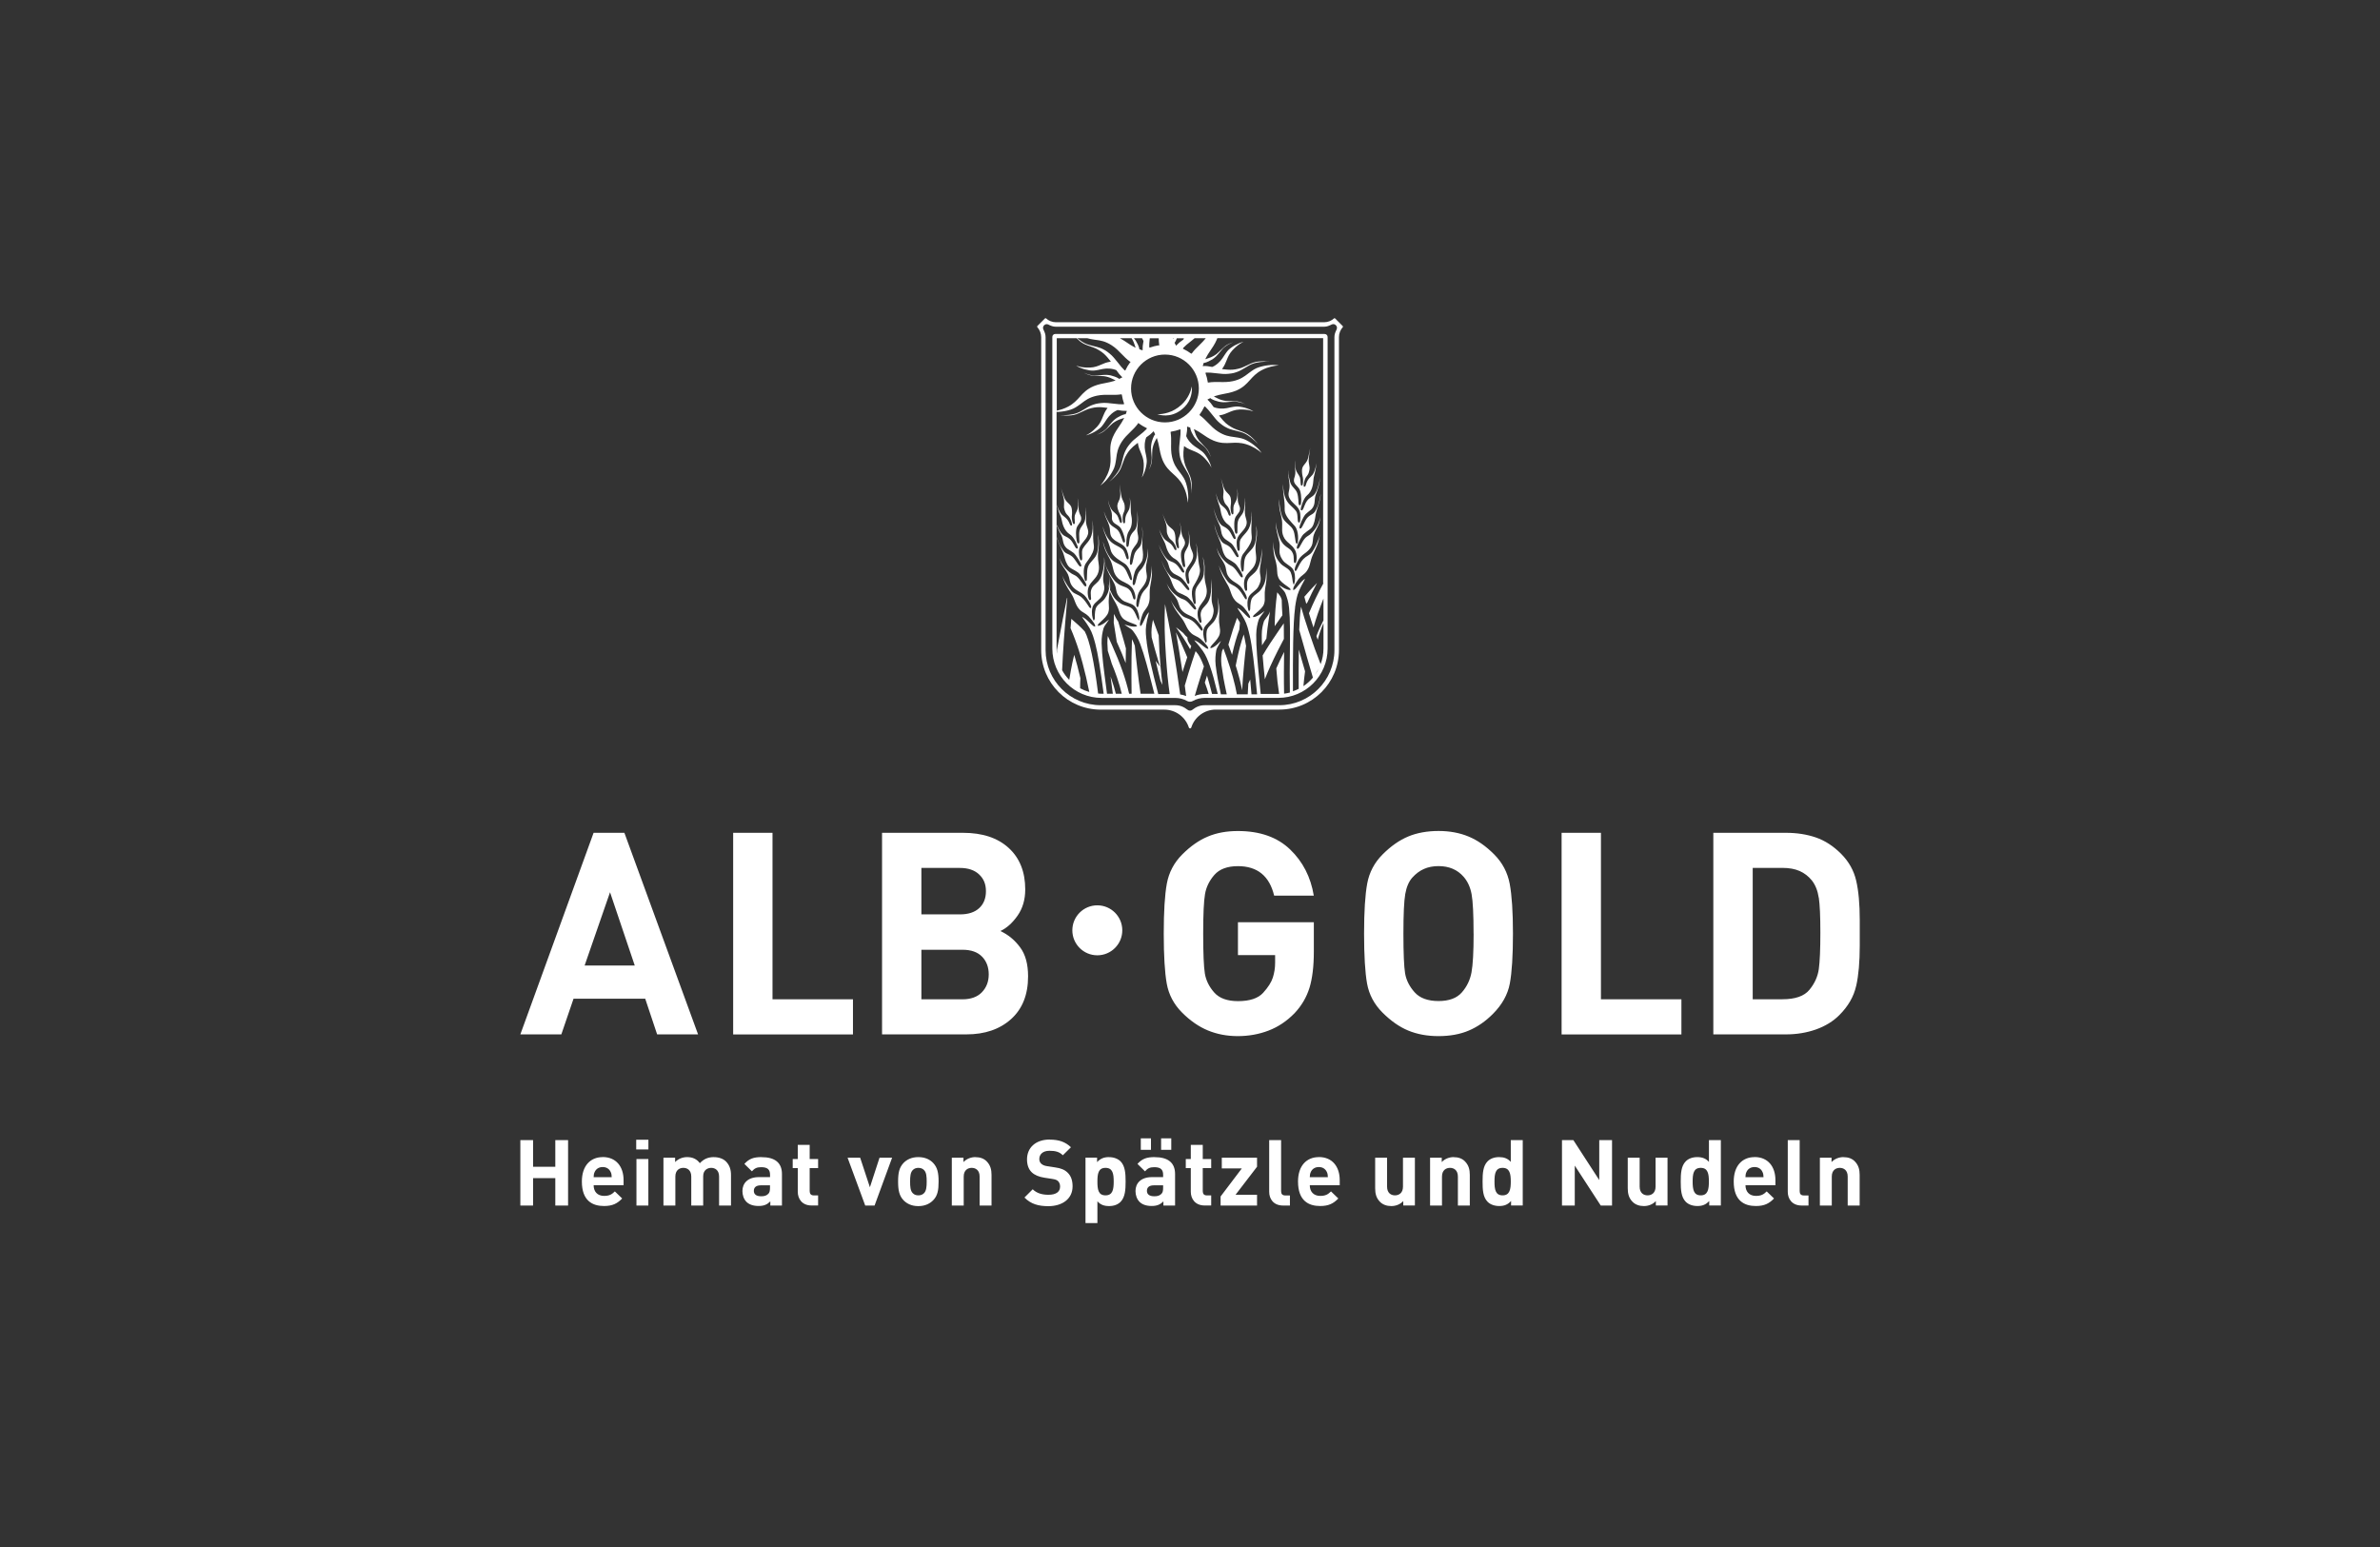 <svg width="400" height="260" viewBox="0 0 400 260" fill="none" xmlns="http://www.w3.org/2000/svg">
<rect x="0" y="0" width="400" height="260" fill="#333333" stroke="none"/>
<path d="M309.832 194.471C309.095 194.471 308.349 194.746 307.822 195.306V194.568H305.862V202.611H307.863V197.746C307.863 196.652 308.56 196.279 309.208 196.279C309.856 196.279 310.537 196.652 310.537 197.746V202.611H312.546V197.471C312.546 196.595 312.376 195.849 311.728 195.184C311.282 194.722 310.634 194.479 309.832 194.479M302.466 191.616H300.465V200.309C300.465 201.468 301.162 202.611 302.807 202.611H303.949V200.917H303.179C302.669 200.917 302.466 200.665 302.466 200.187V191.616ZM294.882 196.141C295.563 196.141 296.008 196.498 296.219 196.976C296.357 197.268 296.373 197.487 296.389 197.844H293.351C293.367 197.487 293.383 197.268 293.521 196.976C293.739 196.498 294.185 196.141 294.882 196.141ZM294.882 194.471C292.8 194.471 291.382 195.946 291.382 198.573C291.382 201.833 293.188 202.692 295.101 202.692C296.551 202.692 297.337 202.263 298.156 201.427L296.924 200.236C296.43 200.73 296 200.99 295.117 200.99C293.974 200.99 293.359 200.252 293.359 199.198H298.391V198.346C298.391 196.06 297.126 194.462 294.89 194.462M285.839 196.279C287.046 196.279 287.208 197.284 287.208 198.581C287.208 199.879 287.038 200.9 285.839 200.9C284.64 200.9 284.478 199.895 284.478 198.581C284.478 197.268 284.632 196.279 285.839 196.279ZM289.218 191.616H287.217V195.273C286.69 194.689 286.074 194.471 285.256 194.471C284.437 194.471 283.757 194.73 283.311 195.192C282.541 195.979 282.476 197.227 282.476 198.573C282.476 199.919 282.541 201.184 283.311 201.971C283.757 202.433 284.47 202.692 285.272 202.692C286.123 202.692 286.706 202.457 287.265 201.849V202.603H289.218V191.608V191.616ZM280.248 194.568H278.247V199.433C278.247 200.527 277.55 200.9 276.902 200.9C276.253 200.9 275.573 200.527 275.573 199.433V194.568H273.571V199.708C273.571 200.584 273.741 201.346 274.39 201.995C274.851 202.457 275.5 202.7 276.286 202.7C277.023 202.7 277.769 202.425 278.295 201.865V202.603H280.256V194.56L280.248 194.568ZM270.93 191.616H268.782V198.33L264.431 191.616H262.519V202.611H264.666V195.898L269.034 202.611H270.93V191.616ZM252.536 196.279C253.743 196.279 253.913 197.284 253.913 198.581C253.913 199.879 253.743 200.9 252.536 200.9C251.329 200.9 251.175 199.895 251.175 198.581C251.175 197.268 251.329 196.279 252.536 196.279ZM255.915 191.616H253.913V195.273C253.387 194.689 252.771 194.471 251.952 194.471C251.134 194.471 250.453 194.73 250.008 195.192C249.238 195.979 249.173 197.227 249.173 198.573C249.173 199.919 249.23 201.184 250.008 201.971C250.453 202.433 251.166 202.692 251.969 202.692C252.819 202.692 253.403 202.457 253.962 201.849V202.603H255.923V191.608L255.915 191.616ZM244.319 194.471C243.582 194.471 242.837 194.746 242.31 195.306V194.568H240.349V202.611H242.35V197.746C242.35 196.652 243.047 196.279 243.696 196.279C244.344 196.279 245.024 196.652 245.024 197.746V202.611H247.026V197.471C247.026 196.595 246.856 195.849 246.207 195.184C245.762 194.722 245.114 194.479 244.311 194.479M237.797 194.568H235.795V199.433C235.795 200.527 235.098 200.9 234.45 200.9C233.802 200.9 233.121 200.527 233.121 199.433V194.568H231.12V199.708C231.12 200.584 231.29 201.346 231.938 201.995C232.4 202.457 233.048 202.7 233.834 202.7C234.58 202.7 235.317 202.425 235.844 201.865V202.603H237.797V194.56V194.568ZM221.655 196.141C222.336 196.141 222.782 196.498 223.001 196.976C223.138 197.268 223.155 197.487 223.171 197.844H220.132C220.148 197.487 220.165 197.268 220.302 196.976C220.513 196.498 220.967 196.141 221.664 196.141M221.655 194.471C219.573 194.471 218.155 195.946 218.155 198.573C218.155 201.833 219.962 202.692 221.874 202.692C223.325 202.692 224.111 202.263 224.929 201.427L223.697 200.236C223.203 200.73 222.774 200.99 221.89 200.99C220.748 200.99 220.132 200.252 220.132 199.198H225.164V198.346C225.164 196.06 223.9 194.462 221.664 194.462M215.311 191.616H213.309V200.309C213.309 201.468 214.006 202.611 215.651 202.611H216.794V200.917H216.024C215.513 200.917 215.311 200.665 215.311 200.187V191.616ZM211.267 194.568H205.344V196.376H208.707L205.142 201.087V202.611H211.267V200.803H207.654L211.267 196.092V194.568ZM202.144 192.419H200.134V194.795H199.291V196.319H200.134V200.3C200.134 201.444 200.831 202.603 202.468 202.603H203.562V200.909H202.832C202.354 200.909 202.144 200.649 202.144 200.179V196.319H203.562V194.795H202.144V192.419ZM193.441 191.316H191.731V193.246H193.441V191.316ZM196.852 191.316H195.143V193.246H196.852V191.316ZM195.483 199.206V199.644C195.483 200.154 195.402 200.463 195.175 200.665C194.835 200.99 194.478 201.054 193.984 201.054C193.149 201.054 192.76 200.698 192.76 200.146C192.76 199.546 193.149 199.214 193.951 199.214H195.483V199.206ZM194.057 194.471C192.712 194.471 191.958 194.746 191.172 195.614L192.436 196.862C192.866 196.368 193.255 196.165 193.984 196.165C195.053 196.165 195.483 196.554 195.483 197.43V197.835H193.619C191.723 197.835 190.84 198.881 190.84 200.171C190.84 200.884 191.075 201.533 191.504 201.979C191.966 202.441 192.647 202.684 193.554 202.684C194.462 202.684 194.989 202.449 195.531 201.914V202.611H197.492V197.317C197.492 195.435 196.334 194.479 194.065 194.479M185.8 196.279C187.023 196.279 187.177 197.284 187.177 198.581C187.177 199.879 187.023 200.9 185.8 200.9C184.576 200.9 184.439 199.895 184.439 198.581C184.439 197.268 184.592 196.279 185.8 196.279ZM186.391 194.471C185.541 194.471 184.957 194.706 184.382 195.314V194.56H182.437V205.555H184.439V201.898C184.965 202.482 185.565 202.7 186.399 202.7C187.234 202.7 187.882 202.441 188.344 201.979C189.098 201.192 189.179 199.944 189.179 198.581C189.179 197.219 189.098 195.987 188.344 195.2C187.882 194.738 187.185 194.479 186.383 194.479M176.433 191.519C174.059 191.519 172.608 192.889 172.608 194.852C172.608 195.776 172.867 196.506 173.394 197.017C173.888 197.495 174.602 197.787 175.525 197.933L176.838 198.135C177.365 198.217 177.608 198.306 177.827 198.508C178.061 198.744 178.167 199.052 178.167 199.425C178.167 200.309 177.486 200.803 176.206 200.803C175.201 200.803 174.261 200.568 173.564 199.879L172.179 201.265C173.256 202.36 174.52 202.717 176.19 202.717C178.507 202.717 180.265 201.517 180.265 199.384C180.265 198.395 180.006 197.625 179.415 197.065C178.937 196.603 178.321 196.335 177.316 196.198L176.003 195.995C175.541 195.938 175.217 195.784 174.999 195.581C174.764 195.362 174.674 195.087 174.674 194.795C174.674 194.041 175.225 193.408 176.376 193.408C177.381 193.408 178.045 193.579 178.629 194.162L179.99 192.816C179.05 191.908 177.956 191.535 176.441 191.535M163.938 194.471C163.201 194.471 162.455 194.746 161.928 195.306V194.568H159.968V202.611H161.969V197.746C161.969 196.652 162.666 196.279 163.314 196.279C163.962 196.279 164.643 196.652 164.643 197.746V202.611H166.644V197.471C166.644 196.595 166.474 195.849 165.826 195.184C165.38 194.722 164.732 194.479 163.93 194.479M155.746 198.581C155.746 199.417 155.697 200.146 155.284 200.544C155.049 200.779 154.741 200.9 154.344 200.9C153.947 200.9 153.647 200.779 153.42 200.544C152.999 200.146 152.958 199.417 152.958 198.581C152.958 197.746 153.007 197.033 153.42 196.635C153.655 196.4 153.963 196.279 154.344 196.279C154.725 196.279 155.057 196.4 155.284 196.635C155.705 197.033 155.746 197.763 155.746 198.581ZM157.747 198.581C157.747 197.13 157.561 196.23 156.84 195.46C156.329 194.916 155.527 194.471 154.336 194.471C153.145 194.471 152.359 194.933 151.848 195.46C151.127 196.23 150.941 197.13 150.941 198.581C150.941 200.033 151.127 200.949 151.848 201.719C152.359 202.246 153.145 202.709 154.336 202.709C155.527 202.709 156.329 202.246 156.84 201.719C157.577 200.965 157.747 200.041 157.747 198.581ZM149.936 194.568H147.821L146.201 199.538L144.564 194.568H142.449L145.415 202.611H146.987L149.936 194.568ZM136.08 192.419H134.079V194.795H133.228V196.319H134.079V200.3C134.079 201.444 134.767 202.603 136.404 202.603H137.498V200.909H136.777C136.299 200.909 136.08 200.649 136.08 200.179V196.319H137.498V194.795H136.08V192.419ZM129.411 199.206V199.644C129.411 200.154 129.33 200.463 129.103 200.665C128.763 200.99 128.407 201.054 127.912 201.054C127.078 201.054 126.697 200.698 126.697 200.146C126.697 199.546 127.086 199.214 127.888 199.214H129.411V199.206ZM127.993 194.471C126.648 194.471 125.895 194.746 125.109 195.614L126.373 196.862C126.802 196.368 127.191 196.165 127.92 196.165C128.99 196.165 129.419 196.554 129.419 197.43V197.835H127.556C125.66 197.835 124.776 198.881 124.776 200.171C124.776 200.884 125.011 201.533 125.441 201.979C125.903 202.441 126.583 202.684 127.491 202.684C128.398 202.684 128.925 202.449 129.468 201.914V202.611H131.421V197.317C131.421 195.435 130.262 194.479 127.993 194.479M120.012 194.471C119.007 194.471 118.294 194.779 117.621 195.492C117.111 194.795 116.39 194.471 115.49 194.471C114.753 194.471 113.991 194.746 113.465 195.306V194.568H111.504V202.611H113.505V197.746C113.505 196.652 114.202 196.279 114.85 196.279C115.498 196.279 116.179 196.652 116.179 197.746V202.611H118.181V197.698C118.181 196.652 118.91 196.279 119.526 196.279C120.174 196.279 120.855 196.652 120.855 197.746V202.611H122.856V197.471C122.856 196.595 122.637 195.833 121.989 195.184C121.527 194.738 120.806 194.479 119.996 194.479M108.976 191.552H106.926V193.189H108.976V191.552ZM108.967 194.795H106.966V202.611H108.967V194.795ZM101.294 196.141C101.975 196.141 102.42 196.498 102.639 196.976C102.777 197.268 102.793 197.487 102.809 197.844H99.771C99.787 197.487 99.803 197.268 99.941 196.976C100.16 196.498 100.605 196.141 101.302 196.141M101.294 194.471C99.212 194.471 97.793 195.946 97.793 198.573C97.793 201.833 99.6 202.692 101.513 202.692C102.963 202.692 103.749 202.263 104.568 201.427L103.336 200.236C102.842 200.73 102.412 200.99 101.529 200.99C100.386 200.99 99.771 200.252 99.771 199.198H104.803V198.346C104.803 196.06 103.538 194.462 101.294 194.462M95.476 191.616H93.329V196.092H89.593V191.616H87.454V202.611H89.593V198.006H93.329V202.611H95.476V191.616Z" fill="white"/>
<path d="M184.422 160.555C186.74 160.555 188.62 158.674 188.62 156.355C188.62 154.036 186.74 152.155 184.422 152.155C182.105 152.155 180.225 154.036 180.225 156.355C180.225 158.674 182.105 160.555 184.422 160.555ZM282.59 173.845V167.95H269.066V139.968H262.454V173.853H282.59V173.845ZM220.075 166.045C220.562 164.455 220.813 162.42 220.813 159.947V154.993H208.059V160.523H214.306V161.812C214.306 162.672 214.176 163.499 213.925 164.293C213.674 165.088 213.123 165.947 212.28 166.872C211.438 167.788 210.036 168.258 208.067 168.258C206.26 168.258 204.923 167.772 204.072 166.807C203.213 165.834 202.695 164.78 202.5 163.636C202.314 162.493 202.216 160.255 202.216 156.915C202.216 153.574 202.322 151.458 202.524 150.266C202.727 149.074 203.262 147.995 204.113 147.023C204.971 146.058 206.284 145.571 208.059 145.571C211.324 145.571 213.35 147.225 214.144 150.525H220.805C220.294 147.412 218.973 144.825 216.826 142.766C214.687 140.706 211.762 139.668 208.051 139.668C206.146 139.668 204.461 139.976 202.986 140.601C201.511 141.217 200.085 142.214 198.7 143.601C197.322 144.979 196.455 146.617 196.107 148.506C195.758 150.396 195.588 153.201 195.588 156.907C195.588 160.612 195.758 163.458 196.091 165.307C196.423 167.164 197.282 168.785 198.651 170.164C200.029 171.55 201.487 172.556 203.019 173.188C204.55 173.82 206.227 174.137 208.034 174.137C209.841 174.137 211.592 173.829 213.212 173.204C214.825 172.588 216.283 171.607 217.58 170.277C218.747 169.037 219.581 167.618 220.075 166.036M143.356 173.845V167.95H129.833V139.968H123.221V173.853H143.356V173.845ZM305.675 150.89C305.497 149.698 305.108 148.725 304.508 147.963C303.941 147.266 303.252 146.739 302.466 146.39C301.672 146.041 300.708 145.863 299.566 145.863H294.574V167.942H299.566C301.721 167.942 303.236 167.415 304.111 166.345C304.986 165.282 305.505 164.123 305.683 162.866C305.853 161.617 305.943 159.574 305.943 156.752C305.943 153.931 305.853 152.066 305.683 150.874M311.955 165.712C311.558 167.488 310.618 169.126 309.127 170.61C308.082 171.656 306.769 172.458 305.205 173.018C303.633 173.569 301.964 173.845 300.181 173.845H287.954V139.968H300.181C301.988 139.968 303.658 140.228 305.181 140.747C306.704 141.274 308.114 142.182 309.419 143.487C310.715 144.785 311.566 146.293 311.963 148.004C312.36 149.714 312.563 151.92 312.563 154.62V158.901C312.563 161.658 312.368 163.928 311.963 165.704M247.666 156.907C247.666 159.988 247.544 162.161 247.309 163.434C247.074 164.707 246.532 165.826 245.689 166.791C244.846 167.755 243.542 168.242 241.767 168.242C239.992 168.242 238.623 167.755 237.748 166.766C236.873 165.785 236.346 164.731 236.152 163.596C235.965 162.469 235.868 160.239 235.868 156.907C235.868 153.574 235.973 151.45 236.176 150.258C236.387 149.066 236.784 148.141 237.367 147.493C237.951 146.844 238.599 146.358 239.32 146.041C240.033 145.725 240.843 145.563 241.767 145.563C243.542 145.563 244.951 146.163 245.997 147.371C246.661 148.133 247.107 149.106 247.326 150.282C247.544 151.458 247.658 153.663 247.658 156.907M254.278 156.907C254.278 153.258 254.092 150.469 253.735 148.547C253.37 146.625 252.495 144.971 251.118 143.593C249.74 142.206 248.306 141.209 246.815 140.593C245.332 139.976 243.647 139.66 241.775 139.66C239.903 139.66 238.137 139.968 236.662 140.593C235.187 141.209 233.761 142.206 232.376 143.593C230.998 144.971 230.131 146.609 229.783 148.498C229.434 150.387 229.256 153.193 229.256 156.898C229.256 160.604 229.426 163.45 229.758 165.299C230.091 167.155 230.958 168.785 232.351 170.18C233.745 171.574 235.187 172.588 236.678 173.204C238.169 173.82 239.863 174.137 241.767 174.137C243.671 174.137 245.397 173.829 246.856 173.204C248.314 172.588 249.659 171.656 250.899 170.415C252.455 168.858 253.403 167.155 253.751 165.299C254.1 163.442 254.278 160.644 254.278 156.898M165.056 160.79C164.311 160.012 163.209 159.623 161.75 159.623H154.855V167.95H161.75C163.176 167.95 164.27 167.553 165.032 166.758C165.794 165.964 166.174 164.966 166.174 163.758C166.174 162.55 165.802 161.561 165.056 160.782M164.538 146.941C163.76 146.228 162.69 145.871 161.329 145.871H154.855V153.679H161.329C162.723 153.679 163.8 153.331 164.562 152.633C165.324 151.936 165.704 150.987 165.704 149.779C165.704 148.571 165.316 147.663 164.538 146.95M168.135 156.477C169.432 157.077 170.534 157.985 171.433 159.193C172.341 160.401 172.786 162.031 172.786 164.09C172.786 167.172 171.83 169.564 169.934 171.274C168.03 172.985 165.526 173.845 162.415 173.845H148.243V139.968H161.847C165.113 139.968 167.673 140.812 169.529 142.514C171.385 144.209 172.308 146.536 172.308 149.487C172.308 151.198 171.879 152.666 171.02 153.89C170.161 155.115 169.197 155.982 168.119 156.485M106.674 162.274H98.255L102.526 149.958L106.682 162.274H106.674ZM117.322 173.845L104.94 139.968H99.763L87.454 173.845H94.342L96.392 167.853H108.441L110.442 173.845H117.33H117.322Z" fill="white"/>
<path d="M200.207 108.588C199.923 108.232 199.753 107.956 199.664 107.729C199.575 107.494 199.543 107.291 199.567 107.129C199.291 106.902 199.065 106.667 198.87 106.391C198.505 106.075 198.1 105.759 197.646 105.418C198.643 106.796 199.381 107.948 200.021 109.115C200.085 108.937 200.15 108.767 200.215 108.588H200.207Z" fill="white"/>
<path d="M193.782 104.137C193.571 105.256 193.457 105.88 193.555 107.113C193.871 108.329 194.243 109.667 194.738 111.313L194.965 112.051L194.503 111.426C194.414 111.305 194.325 111.191 194.235 111.07C194.454 112.035 194.722 113.17 195.046 114.443C195.151 114.645 195.264 114.864 195.378 115.108C195.329 114.678 195.273 114.24 195.224 113.802C195.167 113.267 195.111 112.732 195.062 112.189C194.9 110.372 194.794 108.556 194.738 106.78L194.551 106.269C194.26 105.491 194.008 104.794 193.765 104.129L193.782 104.137Z" fill="white"/>
<path d="M187.939 104.477C187.623 104.047 187.437 103.626 187.218 103.18C187.194 103.253 187.218 104.201 187.178 104.631C187.34 105.637 187.502 106.674 187.688 107.85V107.866C188.28 109.164 188.774 110.339 189.187 111.434C189.187 110.574 189.203 109.764 189.228 108.977C189.114 108.547 188.985 108.101 188.863 107.647C188.661 106.918 187.939 104.485 187.939 104.485V104.477Z" fill="white"/>
<path d="M219.541 101.487C219.606 101.398 219.671 101.317 219.743 101.228C220.222 100.158 220.732 99.128 221.348 97.977C220.594 98.739 219.889 99.509 219.217 100.296C219.322 100.693 219.427 101.09 219.541 101.487Z" fill="white"/>
<path d="M215.53 103.423C215.465 102.442 215.433 101.639 215.416 100.812C215.271 100.277 215.06 100.025 214.679 99.579C214.679 99.571 214.663 99.563 214.655 99.547C214.387 101.59 214.258 103.333 214.233 105.247L214.331 105.101C214.72 104.533 215.125 103.974 215.522 103.415L215.53 103.423Z" fill="white"/>
<path d="M212.58 114.159C213.139 112.716 213.836 111.183 214.792 109.286C215.124 108.621 215.456 107.981 215.78 107.381C215.78 106.319 215.78 105.483 215.764 104.762C215.554 105.054 215.343 105.354 215.124 105.67C213.933 107.389 213.001 108.816 212.207 110.162C212.304 111.402 212.434 112.74 212.58 114.159Z" fill="white"/>
<path d="M199.235 109.748C198.635 108.329 198.149 107.267 197.646 106.277C197.979 108.142 198.295 110.064 198.692 112.659L198.732 112.95C198.983 112.14 199.251 111.304 199.534 110.469C199.462 110.283 199.381 110.096 199.299 109.91L199.235 109.748Z" fill="white"/>
<path d="M207.07 110.047C207.443 108.377 207.815 107.079 208.293 105.79C208.326 105.417 208.358 105.044 208.391 104.663C208.358 104.582 208.318 104.509 208.285 104.444C208.196 104.274 208.058 104.063 207.905 103.836C207.443 105.085 207.054 106.268 206.559 107.979L206.454 108.352C206.649 108.847 206.843 109.39 207.054 110.006L207.07 110.055V110.047Z" fill="white"/>
<path d="M207.686 111.871C208.164 113.379 208.512 114.709 208.763 116.006C208.828 114.79 208.925 113.484 209.071 111.887C209.201 110.468 209.306 109.471 209.42 108.554C209.298 107.849 209.168 107.2 209.031 106.633C208.569 107.963 208.204 109.333 207.815 111.222C207.767 111.441 207.726 111.66 207.686 111.871Z" fill="white"/>
<path d="M213.439 102.784C213.326 103.165 213.026 103.563 212.783 103.887C212.621 104.106 212.467 104.309 212.426 104.422C212.215 105.111 212.07 105.752 212.062 106.636C212.062 107.187 212.062 107.803 212.102 108.468C212.329 108.103 212.572 107.722 212.839 107.317C213.034 104.957 213.504 102.565 213.439 102.792V102.784Z" fill="white"/>
<path d="M194.478 69.62C195.507 69.928 197.371 70.13 199.097 68.379C200.239 67.219 200.377 65.825 200.312 64.949C200.134 65.76 199.696 66.976 198.594 67.998C197.119 69.376 195.458 69.628 194.47 69.628L194.478 69.62Z" fill="white"/>
<path d="M225.675 54.806L224.386 53.517C224.386 53.517 224.329 53.477 224.297 53.477C224.265 53.477 224.232 53.485 224.216 53.509C223.77 53.914 223.179 54.158 222.531 54.158H177.486C176.838 54.158 176.246 53.914 175.809 53.509C175.785 53.493 175.76 53.477 175.72 53.477C175.679 53.477 175.655 53.493 175.631 53.509L174.334 54.806C174.334 54.806 174.302 54.855 174.302 54.895C174.302 54.936 174.318 54.96 174.334 54.977C174.731 55.423 174.991 56.014 174.991 56.663V109.254C174.991 114.783 179.471 119.267 184.998 119.267H195.685C197.614 119.267 199.251 120.532 199.81 122.276C199.842 122.365 199.915 122.421 200.012 122.421C200.11 122.421 200.183 122.357 200.215 122.276C200.75 120.532 202.403 119.259 204.331 119.259H215.027C220.554 119.259 225.034 114.775 225.034 109.245V56.663C225.034 56.014 225.278 55.423 225.683 54.977C225.707 54.952 225.715 54.928 225.715 54.895C225.715 54.863 225.699 54.831 225.675 54.806ZM224.654 55.35C224.435 55.795 224.273 56.152 224.273 56.663V109.254C224.273 114.37 220.124 118.521 215.011 118.521H202.5C201.674 118.521 201.025 118.797 200.377 119.308C200.272 119.389 200.142 119.438 199.996 119.438C199.85 119.438 199.713 119.389 199.607 119.3C198.943 118.789 198.319 118.521 197.501 118.521H184.99C179.877 118.521 175.728 114.37 175.728 109.254V56.663C175.728 56.16 175.566 55.795 175.347 55.35C175.347 55.35 175.331 55.301 175.323 55.26C175.307 55.212 175.298 55.147 175.298 55.106C175.298 54.758 175.582 54.482 175.922 54.482C176.003 54.482 176.093 54.506 176.174 54.539C176.611 54.758 176.976 54.912 177.478 54.912H222.523C223.033 54.912 223.39 54.742 223.843 54.523C223.843 54.523 223.892 54.506 223.932 54.498C223.981 54.482 224.038 54.474 224.078 54.474C224.427 54.474 224.702 54.758 224.702 55.098C224.702 55.179 224.678 55.269 224.654 55.342V55.35Z" fill="white"/>
<path d="M222.652 56.129H177.357C177.081 56.129 176.862 56.348 176.862 56.623V109.003C176.862 113.584 180.573 117.298 185.152 117.298H197.525C198.246 117.298 198.927 117.484 199.518 117.817C199.664 117.898 199.826 117.939 199.996 117.939C200.166 117.939 200.345 117.89 200.482 117.809C201.058 117.484 201.738 117.29 202.468 117.29H214.841C219.419 117.29 223.13 113.576 223.13 108.995V56.632C223.13 56.356 222.911 56.137 222.636 56.137L222.652 56.129ZM202.654 56.842C202.314 57.272 201.941 57.645 201.576 58.002C201.147 58.415 200.709 58.845 200.329 59.364L200.247 59.445L200.142 59.397C199.761 59.113 199.348 58.87 198.927 58.667L198.805 58.61L198.886 58.448C199.097 58.221 199.591 57.767 200.296 57.24C200.466 57.11 200.636 56.964 200.774 56.842H202.654ZM201.487 65.291C201.487 68.437 198.935 70.991 195.791 70.991C192.647 70.991 190.094 68.437 190.094 65.291C190.094 62.145 192.647 59.591 195.791 59.591C198.935 59.591 201.487 62.145 201.487 65.291ZM198.975 56.842C198.975 56.842 198.959 56.891 198.951 56.915C198.935 56.956 198.927 56.988 198.91 57.029L198.894 57.069L198.854 57.094C198.368 57.426 198.019 57.71 197.8 57.961L197.679 58.107L197.582 57.945C197.549 57.888 197.525 57.832 197.492 57.775C197.476 57.742 197.46 57.71 197.444 57.678L197.403 57.596L197.46 57.532C197.46 57.532 197.501 57.483 197.509 57.467C197.606 57.321 197.695 57.086 197.784 56.85H198.959L198.975 56.842ZM197.217 56.842L197.144 56.972L197.104 56.842H197.217ZM194.746 56.842C194.746 57.183 194.762 57.532 194.818 57.888L194.867 58.042H194.705C194.235 58.115 193.773 58.237 193.328 58.391L193.206 58.44L193.149 58.27C193.141 58.01 193.165 57.499 193.238 56.85H194.746V56.842ZM191.934 56.842C191.934 56.842 191.966 56.891 191.982 56.915C192.031 56.996 192.072 57.078 192.104 57.159C192.12 57.199 192.136 57.232 192.161 57.272L192.177 57.313V57.361C192.063 57.937 192.023 58.375 192.039 58.691V58.878L191.869 58.829C191.796 58.813 191.731 58.788 191.666 58.764C191.634 58.748 191.594 58.74 191.561 58.724L191.48 58.691V58.602C191.48 58.602 191.472 58.545 191.464 58.529C191.383 58.172 191.099 57.588 190.889 57.256C190.775 57.086 190.67 56.948 190.573 56.842H191.934ZM190.184 56.842C190.289 57.013 190.427 57.248 190.54 57.523C190.613 57.702 190.686 57.897 190.759 58.14L190.856 58.448L190.564 58.294C190.216 58.107 189.859 57.888 189.495 57.637C189.244 57.459 188.749 57.126 188.223 56.842H190.175H190.184ZM182.745 56.842C183.093 56.948 183.458 57.021 183.92 57.086C184.017 57.102 184.114 57.11 184.212 57.126C184.933 57.224 185.743 57.329 186.837 58.034C187.51 58.464 188.02 58.991 188.514 59.502C188.928 59.932 189.357 60.37 189.876 60.751L190.022 60.824L189.908 60.945C189.624 61.326 189.381 61.732 189.179 62.161L189.122 62.283L188.96 62.194C188.733 61.983 188.279 61.48 187.753 60.783C187.607 60.589 187.429 60.378 187.291 60.224C187.226 60.151 187.177 60.094 187.145 60.053C186.853 59.688 186.173 59.137 185.767 58.894C185.443 58.699 185.168 58.586 184.998 58.513L184.917 58.48C184.698 58.383 184.179 58.261 183.726 58.148C183.442 58.075 183.183 58.01 183.021 57.961C182.559 57.824 182.048 57.629 181.246 56.988C181.181 56.94 181.133 56.891 181.068 56.842H182.737H182.745ZM177.575 56.842H180.954C181.124 57.005 181.287 57.175 181.465 57.321C182.008 57.767 182.486 57.937 182.907 58.091L183.231 58.205C183.612 58.343 184.042 58.496 184.244 58.602C184.277 58.618 185.03 58.999 185.532 59.453C185.962 59.843 186.327 60.297 186.562 60.605L186.699 60.783L186.481 60.816C185.946 60.905 185.508 61.083 185.095 61.27C184.552 61.505 183.985 61.748 183.199 61.772C182.656 61.797 181.943 61.74 181.538 61.651C181.295 61.594 181.068 61.529 180.865 61.456C181.052 61.57 181.287 61.699 181.538 61.805C182.097 62.032 182.559 62.153 183.142 62.251C183.677 62.332 184.042 62.275 184.633 62.161C184.73 62.145 184.828 62.121 184.933 62.097C185.492 61.975 186.197 61.821 187.185 62.064C187.283 62.089 187.372 62.121 187.461 62.153C187.502 62.17 187.542 62.186 187.583 62.194L187.623 62.21L187.647 62.251C187.971 62.729 188.255 63.062 188.498 63.28L188.636 63.402L188.474 63.499C188.409 63.54 188.344 63.564 188.271 63.597L188.093 63.686L188.028 63.629C188.028 63.629 187.98 63.589 187.963 63.58C187.664 63.386 187.04 63.175 186.659 63.086C186.375 63.029 186.132 63.013 185.97 63.005H185.881C185.695 62.989 185.257 63.029 184.868 63.07C184.609 63.094 184.374 63.118 184.236 63.118C183.961 63.135 183.401 63.11 182.672 62.851C182.494 62.786 182.332 62.729 182.186 62.664C182.405 62.77 182.632 62.875 182.867 62.956C183.426 63.159 183.847 63.167 184.155 63.175H184.317C184.722 63.183 185.346 63.199 185.549 63.224C185.638 63.232 186.108 63.305 186.61 63.508C186.788 63.58 186.975 63.67 187.21 63.791L187.502 63.945L187.185 64.043C186.813 64.156 186.416 64.253 185.978 64.335C185.557 64.407 184.568 64.586 183.839 64.894C182.664 65.389 182.089 66.021 181.481 66.694C180.971 67.262 180.444 67.845 179.536 68.332C178.872 68.689 178.207 68.891 177.608 69.013V56.842H177.575ZM191.699 116.593C191.512 115.376 191.334 114.055 191.132 112.328C190.97 110.957 190.84 109.749 190.726 108.525C190.54 108.038 190.394 107.69 190.248 107.422C190.175 109.311 190.151 111.298 190.159 113.949C190.159 114.93 190.167 115.79 190.184 116.601H189.77C189.179 114.047 188.296 111.541 186.821 108.265C186.61 107.787 186.399 107.333 186.189 106.887C186.132 107.284 186.108 107.673 186.116 108.103C186.124 108.492 186.148 108.914 186.181 109.384C186.408 110.057 186.626 110.779 186.853 111.541C187.161 112.271 187.453 113.049 187.745 113.892C188.085 114.898 188.344 115.782 188.531 116.593H187.534C187.356 115.871 187.129 115.109 186.821 114.201C186.764 114.038 186.707 113.876 186.651 113.714C186.74 114.371 186.829 115.052 186.918 115.749L187.032 116.593H186.051L185.938 115.725C185.541 112.741 185.192 110.171 185.144 108.119C185.119 107.065 185.281 106.295 185.46 105.622C185.532 105.354 185.8 104.973 186.059 104.617C186.173 104.454 186.294 104.284 186.367 104.163C186.375 104.146 186.383 104.13 186.391 104.122C186.221 104.227 185.848 104.535 185.711 104.649C185.573 104.763 185.33 104.908 185.087 105.022C185.046 105.046 184.811 105.16 184.674 105.168H184.487L184.528 104.998C184.536 104.965 184.552 104.9 184.779 104.698C184.852 104.633 184.925 104.56 185.006 104.487C185.492 104.041 186.1 103.49 186.278 102.906C186.416 102.444 186.391 102.079 186.359 101.657C186.343 101.438 186.327 101.211 186.335 100.96C186.351 100.489 186.399 100.133 186.44 99.833L186.513 99.338L186.699 99.808C186.861 100.214 187.015 100.498 187.161 100.749L187.267 100.935C187.445 101.244 187.639 101.568 187.834 102.022C187.939 102.257 188.004 102.476 188.069 102.679C188.198 103.084 188.312 103.425 188.612 103.806C188.992 104.284 189.77 104.568 190.394 104.795C190.491 104.827 190.581 104.868 190.67 104.9C190.856 104.965 190.97 105.03 191.01 105.087L191.115 105.233L190.945 105.29C190.84 105.322 190.654 105.322 190.508 105.314C190.297 105.298 189.989 105.265 189.795 105.2C189.6 105.136 189.203 105.014 188.984 104.981C188.984 104.981 188.984 104.981 188.992 104.99C189.098 105.071 189.236 105.16 189.389 105.257L189.446 105.29C189.811 105.517 190.224 105.784 190.394 106.011C190.88 106.652 191.277 107.276 191.626 108.2C192.347 110.122 192.995 112.644 193.741 115.563L194.008 116.593H191.683H191.699ZM221.007 113.422L221.672 112.311C221.485 112.701 221.258 113.074 221.007 113.422ZM222.433 98.016C221.437 99.825 220.74 101.284 219.994 103.06C220.229 103.846 220.481 104.649 220.756 105.46C221.177 103.944 221.704 102.419 222.433 100.595V104.252C221.939 105.208 221.558 106.06 221.25 106.911C221.323 107.114 221.396 107.325 221.469 107.527C221.704 106.571 222.004 105.711 222.433 104.714V109.003C222.433 109.928 222.263 110.803 221.955 111.622C221.307 110 220.667 108.233 219.889 105.914C219.362 104.341 218.998 103.181 218.657 101.965C218.641 102.062 218.625 102.16 218.617 102.265C218.503 103.068 218.414 104.244 218.358 105.865C218.73 107.219 219.103 108.525 219.67 110.503C220.043 111.784 220.351 112.863 220.659 113.884C220.197 114.436 219.662 114.914 219.063 115.32C219.127 114.549 219.217 113.738 219.338 112.83C219.135 112.141 218.933 111.46 218.738 110.771C218.584 110.244 218.431 109.709 218.285 109.173C218.252 111.395 218.26 113.722 218.268 115.571V115.774C217.961 115.928 217.636 116.066 217.304 116.179C217.304 115.976 217.304 115.774 217.304 115.571C217.28 110.673 217.304 104.722 217.661 102.127V102.038C217.807 101.081 217.936 100.181 218.325 99.289C218.593 98.673 218.828 98.235 219.03 97.879C219.16 97.643 219.273 97.433 219.338 97.262C219.168 97.376 218.941 97.562 218.803 97.7C218.714 97.789 218.593 97.919 218.439 98.106L218.252 98.333C218.171 98.43 218.09 98.527 218.017 98.616C217.985 98.657 217.661 99.062 217.523 99.111L217.345 99.176V98.989C217.329 98.592 218.244 97.311 218.252 97.303C218.463 97.035 218.714 96.825 218.957 96.638C219.176 96.468 219.395 96.297 219.605 96.006C219.978 95.503 220.1 95.041 220.229 94.505C220.27 94.36 220.302 94.206 220.351 94.052C220.424 93.784 220.513 93.549 220.618 93.305L220.821 92.859C221.015 92.438 221.186 92.081 221.339 91.692C221.558 91.124 221.712 90.557 221.834 89.851C221.477 91.238 220.878 92.243 220.554 92.73C220.335 93.054 220.043 93.241 219.768 93.411C219.662 93.476 219.557 93.549 219.443 93.622C218.852 94.052 218.544 94.595 218.228 95.211L218.155 95.357C218.082 95.503 218.017 95.624 217.969 95.722C217.896 95.86 217.855 95.9 217.823 95.924L217.726 95.997L217.645 95.908C217.401 95.633 218.155 94.092 218.56 93.638C218.779 93.395 219.03 93.2 219.281 93.014C219.37 92.949 219.46 92.876 219.549 92.811C219.865 92.551 220.189 92.251 220.416 91.797C220.578 91.457 220.618 91.173 220.643 90.881C220.667 90.565 220.699 90.216 220.813 89.868C220.918 89.551 221.064 89.268 221.218 88.976L221.307 88.805C221.477 88.481 221.664 88.1 221.777 87.63C221.834 87.403 221.882 87.127 221.915 86.851C221.907 86.908 221.89 86.957 221.882 87.013C221.672 87.962 221.21 88.814 220.505 89.527C220.221 89.819 220.035 89.941 219.873 90.038C219.695 90.151 219.541 90.249 219.395 90.395C219.095 90.695 218.828 91.189 218.649 91.514C218.341 92.081 218.228 92.268 218.066 92.227L218.009 92.211L217.969 92.154C217.944 92.106 217.92 92.041 218.001 91.773C218.171 91.23 218.738 90.103 219.095 89.77C219.281 89.6 219.468 89.446 219.678 89.292C219.751 89.235 219.824 89.186 219.897 89.138C220.27 88.87 220.521 88.7 220.724 88.213C220.886 87.824 220.951 87.516 221.015 87.151L221.048 86.949C221.088 86.673 221.129 86.397 221.218 86.057C221.315 85.676 221.421 85.368 221.518 85.067C221.631 84.711 221.745 84.378 221.834 83.981C221.874 83.786 221.939 83.43 221.972 83.105V83.057C221.972 83.057 221.972 83.057 221.972 83.049C221.963 83.089 221.955 83.13 221.947 83.162C221.907 83.34 221.882 83.511 221.85 83.665C221.818 83.835 221.793 83.973 221.777 84.046C221.639 84.589 221.558 84.921 221.145 85.74C220.918 86.186 220.699 86.316 220.416 86.486C220.335 86.535 220.246 86.592 220.14 86.657C220.035 86.73 219.897 86.835 219.735 87.005C219.5 87.249 219.273 87.719 219.087 88.092L219.063 88.132C218.771 88.732 218.649 88.87 218.503 88.822L218.431 88.797L218.398 88.7C218.333 88.416 219.03 86.803 219.452 86.397C219.63 86.227 219.776 86.105 219.881 86.024L220.051 85.894C220.319 85.692 220.489 85.554 220.691 85.213C220.902 84.849 220.934 84.492 220.959 84.119C220.983 83.819 221.007 83.511 221.121 83.194C221.526 82.076 221.704 81.581 221.882 80.284C221.672 81.394 221.396 82.481 220.886 83.13C220.748 83.3 220.57 83.413 220.4 83.527L220.367 83.551C220.197 83.665 219.978 83.803 219.776 84.038C219.508 84.338 219.338 84.751 219.192 85.116L219.168 85.189C219.079 85.416 218.998 85.619 218.909 85.708C218.836 85.773 218.771 85.781 218.73 85.773L218.641 85.757L218.617 85.659C218.568 85.44 219.014 83.794 219.662 83.267C220.545 82.554 220.707 81.403 220.748 80.592C220.748 80.421 220.797 80.219 220.845 80.024C220.861 79.935 220.886 79.846 220.91 79.748C220.942 79.603 220.983 79.44 221.023 79.262C221.105 78.921 221.194 78.435 221.25 77.843C221.161 78.394 221.04 78.897 220.821 79.4C220.675 79.74 220.481 79.927 220.286 80.121C220.205 80.203 220.116 80.292 220.027 80.397C219.768 80.697 219.605 81.021 219.484 81.467C219.443 81.621 219.379 81.832 219.217 81.8L219.144 81.784L219.111 81.703C219.063 81.557 219.168 80.6 219.573 80.097C219.873 79.724 219.954 79.578 220.067 79.01C220.132 78.662 220.084 78.394 220.027 78.102C219.986 77.908 219.954 77.713 219.946 77.486C219.946 77.292 219.954 77.105 219.978 76.886L220.011 76.659C220.035 76.497 220.059 76.311 220.084 76.092C220.108 75.889 220.14 75.694 220.173 75.492C220.189 75.41 220.197 75.338 220.213 75.256C220.165 75.475 220.124 75.702 220.075 75.921C220.019 76.221 219.962 76.513 219.889 76.813C219.8 77.178 219.703 77.462 219.452 77.786C219.395 77.867 219.338 77.932 219.281 77.997C219.103 78.208 218.973 78.378 218.868 78.694C218.771 78.994 218.836 79.683 218.917 80.008C219.103 80.705 218.982 81.411 218.884 81.54L218.852 81.589L218.722 81.613L218.682 81.573C218.633 81.524 218.593 81.467 218.576 81.038V80.965C218.56 80.738 218.544 80.43 218.479 80.243C218.406 80.048 218.293 79.87 218.171 79.683C218.025 79.457 217.863 79.221 217.79 78.93C217.62 78.329 217.62 77.77 217.661 77.34C217.636 77.47 217.62 77.592 217.612 77.721C217.588 78.062 217.628 78.346 217.661 78.638C217.709 79.059 217.75 79.529 217.628 79.984C217.612 80.056 217.588 80.121 217.572 80.178C217.499 80.397 217.45 80.567 217.466 80.811C217.499 81.184 217.709 81.411 217.961 81.67C218.171 81.897 218.39 82.132 218.503 82.473C218.763 83.292 218.747 84.597 218.584 84.84C218.544 84.905 218.487 84.921 218.455 84.921H218.398L218.349 84.889C218.268 84.816 218.252 84.63 218.252 84.621C218.236 84.532 218.228 84.403 218.22 84.257V84.103C218.179 83.665 218.131 83.178 218.001 82.83C217.871 82.481 217.677 82.262 217.426 81.986C217.158 81.686 216.94 81.419 216.818 80.973C216.664 80.397 216.518 79.821 216.486 79.027C216.486 79.092 216.486 79.165 216.486 79.238C216.486 79.732 216.543 80.097 216.607 80.494C216.664 80.819 216.713 81.159 216.737 81.589C216.753 81.897 216.696 82.181 216.64 82.457C216.624 82.538 216.607 82.619 216.591 82.708C216.534 83.049 216.534 83.349 216.705 83.697C216.915 84.135 217.239 84.435 217.58 84.759C217.904 85.059 218.236 85.376 218.406 85.822C218.649 86.462 218.576 87.581 218.439 87.759L218.39 87.816H218.293C218.155 87.792 218.131 87.622 218.115 87.508C218.098 87.362 218.09 87.224 218.082 87.086C218.058 86.665 218.033 86.178 217.823 85.894C217.612 85.611 217.361 85.376 217.118 85.148C216.737 84.792 216.348 84.427 216.097 83.843C215.805 83.162 215.667 82.424 215.643 81.354C215.603 82.067 215.667 82.635 215.748 83.284L215.765 83.413C215.846 84.054 215.935 84.711 215.911 85.594C215.886 86.405 216.494 87.184 217.094 87.841L217.264 88.027C217.393 88.165 217.507 88.286 217.604 88.4C218.35 89.251 218.179 91.076 218.082 91.27L218.042 91.351H217.944H217.912L217.88 91.335C217.815 91.295 217.782 91.205 217.75 91.011C217.717 90.841 217.693 90.662 217.669 90.476C217.596 89.965 217.523 89.389 217.304 88.992C217.11 88.627 216.81 88.368 216.486 88.084C216.097 87.735 215.692 87.378 215.489 86.819C215.165 85.919 215.019 85.035 215.011 83.867C214.987 84.208 214.979 84.492 214.987 84.881C215.003 85.343 215.068 85.684 215.165 86.073L215.222 86.3C215.295 86.592 215.376 86.924 215.441 87.346C215.513 87.824 215.497 88.222 215.489 88.57V88.814C215.473 89.276 215.505 89.657 215.692 90.119C215.919 90.686 216.299 91.019 216.705 91.368C217.045 91.668 217.401 91.976 217.645 92.43C218.05 93.176 217.944 94.343 217.774 94.554L217.717 94.627H217.604C217.482 94.579 217.466 94.433 217.458 94.352C217.45 94.254 217.442 94.116 217.442 93.962C217.442 93.63 217.41 93.281 217.272 92.973C217.085 92.511 216.769 92.292 216.405 92.041C216.251 91.935 216.097 91.83 215.943 91.692C215.74 91.522 215.578 91.335 215.441 91.124C214.954 90.37 214.719 89.478 214.533 88.627C214.476 88.351 214.444 88.019 214.42 87.735C214.42 88.067 214.436 88.432 214.468 88.659C214.557 89.276 214.663 89.673 214.776 90.095C214.857 90.403 214.946 90.727 215.027 91.149C215.076 91.408 215.092 91.651 215.076 91.935C215.076 92.032 215.068 92.122 215.06 92.211C215.06 92.332 215.043 92.446 215.043 92.568C215.035 92.997 215.108 93.411 215.522 94.06C215.765 94.441 216.097 94.668 216.445 94.911C216.591 95.008 216.737 95.114 216.883 95.227C217.053 95.365 217.183 95.495 217.28 95.633C217.636 96.151 217.717 97.076 217.612 97.725C217.604 97.797 217.588 97.871 217.564 97.943L217.442 98.3L217.312 97.952C217.288 97.879 217.272 97.797 217.264 97.725L217.239 97.562C217.166 97.019 217.061 96.273 216.745 95.9C216.51 95.633 216.259 95.47 215.959 95.284C215.692 95.114 215.376 94.919 215.1 94.579C214.395 93.719 214.241 93.143 214.071 92.041C214.039 91.805 214.014 91.505 213.998 91.213L213.982 91.019V91.043C213.982 91.57 214.006 92.122 214.014 92.284C214.055 92.957 214.152 93.395 214.257 93.784L214.314 93.978C214.411 94.327 214.509 94.692 214.582 95.187C214.622 95.438 214.63 95.665 214.638 95.884C214.655 96.306 214.679 96.67 214.873 97.116C215.116 97.676 215.789 98.146 216.332 98.527C216.421 98.592 216.502 98.649 216.583 98.706C216.81 98.868 216.842 98.924 216.859 98.973L216.923 99.144L216.737 99.16C216.624 99.16 216.372 99.087 216.308 99.062C216.105 98.989 215.821 98.876 215.651 98.762C215.465 98.641 215.125 98.422 214.93 98.341C214.93 98.341 214.93 98.349 214.946 98.357C215.035 98.471 215.157 98.608 215.295 98.762C215.603 99.103 215.919 99.444 216.024 99.703C216.324 100.457 216.551 101.162 216.648 102.144C216.85 104.195 216.818 106.814 216.786 109.846C216.761 111.946 216.737 114.12 216.786 116.398C216.47 116.479 216.145 116.544 215.813 116.584V116.52C215.757 114.103 215.789 111.711 215.813 109.603V109.571C215.327 110.536 214.898 111.444 214.501 112.336C214.614 113.876 214.768 115.287 214.979 116.633C214.946 116.633 214.922 116.633 214.89 116.633H211.883C211.81 115.838 211.729 115.06 211.656 114.306C211.357 111.306 211.105 108.719 211.13 106.66C211.146 105.606 211.332 104.844 211.535 104.179C211.616 103.911 211.916 103.522 212.175 103.181C212.288 103.035 212.418 102.873 212.491 102.752C212.499 102.735 212.515 102.719 212.515 102.711C212.353 102.808 212.005 103.076 211.819 103.214C211.656 103.344 211.381 103.481 211.186 103.571C211.081 103.619 210.887 103.7 210.765 103.7H210.579L210.627 103.53C210.644 103.465 210.708 103.392 210.87 103.254C210.96 103.181 211.033 103.117 211.114 103.044C211.616 102.614 212.248 102.079 212.442 101.503C212.596 101.049 212.58 100.684 212.564 100.262C212.564 100.043 212.548 99.808 212.564 99.557C212.596 99.054 212.661 98.681 212.726 98.325L212.758 98.13C212.823 97.733 212.888 97.287 212.872 96.614C212.872 96.33 212.839 95.835 212.799 95.406C212.799 95.389 212.799 95.381 212.799 95.357V95.487C212.807 95.803 212.815 96.127 212.799 96.379C212.726 97.489 212.629 98.073 211.997 98.998C211.746 99.362 211.454 99.581 211.203 99.776C210.919 99.987 210.676 100.173 210.473 100.457C210.19 100.854 210.149 101.608 210.125 102.16V102.289C210.117 102.395 210.109 102.484 210.06 102.557L209.922 102.768L209.817 102.541C209.801 102.5 209.777 102.435 209.76 102.354C209.598 101.722 209.598 100.789 209.906 100.246C209.987 100.1 210.109 99.954 210.263 99.808C210.4 99.679 210.538 99.565 210.676 99.452C211.008 99.184 211.316 98.933 211.519 98.527C211.891 97.806 211.908 97.368 211.867 97.003C211.851 96.889 211.835 96.776 211.819 96.67C211.802 96.573 211.786 96.476 211.77 96.379C211.746 96.192 211.721 95.924 211.754 95.6C211.794 95.17 211.851 94.846 211.908 94.53C211.981 94.1 212.053 93.695 212.086 93.07C212.094 92.843 212.086 92.478 212.053 92.154C212.053 92.446 212.053 92.77 212.021 93.038C211.916 93.897 211.754 94.805 211.34 95.6C211.219 95.827 211.081 96.022 210.887 96.216C210.741 96.362 210.595 96.484 210.457 96.606C210.117 96.889 209.825 97.133 209.671 97.611C209.566 97.943 209.574 98.292 209.59 98.616V98.681C209.606 98.811 209.615 98.924 209.606 99.014C209.606 99.095 209.606 99.241 209.485 99.289L209.404 99.322L209.315 99.241C209.128 99.046 208.918 97.895 209.258 97.116C209.469 96.638 209.793 96.306 210.101 95.973C210.473 95.584 210.822 95.219 211 94.635C211.146 94.157 211.146 93.776 211.097 93.314L211.073 93.07C211.033 92.722 210.984 92.332 211.016 91.854C211.041 91.424 211.097 91.092 211.138 90.792L211.17 90.565C211.235 90.159 211.268 89.819 211.243 89.357C211.227 88.951 211.195 88.659 211.13 88.327C211.227 89.495 211.162 90.403 210.919 91.327C210.765 91.903 210.392 92.292 210.036 92.673C209.744 92.981 209.469 93.265 209.298 93.654C209.112 94.076 209.088 94.66 209.064 95.178C209.055 95.357 209.047 95.535 209.031 95.697C209.015 95.892 208.991 95.981 208.926 96.038L208.893 96.062L208.764 96.079L208.707 95.989C208.594 95.803 208.261 94.019 208.934 93.095C209.007 92.997 209.088 92.892 209.177 92.778C209.242 92.689 209.315 92.592 209.396 92.495C209.931 91.789 210.465 90.954 210.376 90.159C210.279 89.276 210.303 88.611 210.336 87.97V87.841C210.368 87.216 210.384 86.641 210.287 85.919C210.352 86.973 210.287 87.735 210.052 88.432C209.849 89.032 209.493 89.438 209.145 89.819C208.926 90.062 208.699 90.322 208.512 90.622C208.334 90.922 208.35 91.408 208.359 91.83C208.359 91.976 208.367 92.114 208.359 92.235C208.359 92.438 208.31 92.551 208.205 92.576L208.132 92.592L208.059 92.527C207.905 92.373 207.735 91.246 207.921 90.597C208.051 90.143 208.35 89.803 208.65 89.47C208.95 89.138 209.258 88.797 209.436 88.335C209.574 87.97 209.55 87.67 209.461 87.338C209.436 87.257 209.412 87.176 209.396 87.094C209.323 86.827 209.242 86.551 209.226 86.235C209.209 85.805 209.226 85.465 209.258 85.132C209.29 84.735 209.315 84.37 209.266 83.876C209.266 83.803 209.25 83.73 209.242 83.657C209.274 84.467 209.185 85.051 209.08 85.635C208.999 86.097 208.796 86.389 208.577 86.673L208.553 86.705C208.334 86.997 208.164 87.224 208.067 87.581C207.97 87.946 207.961 88.432 207.97 88.862V88.935C207.97 89.114 207.978 89.276 207.97 89.389C207.97 89.527 207.937 89.705 207.791 89.705C207.759 89.705 207.702 89.697 207.654 89.632C207.475 89.405 207.338 88.108 207.524 87.273C207.605 86.916 207.799 86.665 207.994 86.421C208.213 86.138 208.407 85.903 208.407 85.53C208.407 85.294 208.334 85.116 208.253 84.921C208.229 84.857 208.196 84.792 208.172 84.711C208.01 84.281 208.01 83.819 208.018 83.389C208.026 83.081 208.043 82.797 207.986 82.465C207.97 82.343 207.937 82.221 207.905 82.1C207.986 82.521 208.026 83.073 207.905 83.689C207.848 83.981 207.718 84.224 207.589 84.467C207.483 84.662 207.386 84.849 207.329 85.059C207.281 85.254 207.289 85.562 207.297 85.781V85.83C207.313 86.243 207.297 86.332 207.248 86.389L207.208 86.438H207.086L207.03 86.381C206.924 86.259 206.738 85.57 206.859 84.857C206.916 84.532 206.916 83.843 206.795 83.543C206.673 83.235 206.519 83.081 206.325 82.886C206.268 82.822 206.203 82.765 206.138 82.692C205.863 82.392 205.741 82.124 205.62 81.759C205.523 81.467 205.441 81.175 205.36 80.884C205.296 80.673 205.239 80.462 205.174 80.251C205.19 80.324 205.215 80.389 205.231 80.462C205.279 80.656 205.336 80.859 205.377 81.062C205.417 81.248 205.45 81.411 205.482 81.548C205.506 81.654 205.531 81.751 205.547 81.84C205.595 82.059 205.62 82.238 205.636 82.432C205.652 82.659 205.636 82.862 205.604 83.057C205.571 83.349 205.547 83.624 205.644 83.965C205.798 84.524 205.895 84.654 206.227 85.003C206.673 85.465 206.868 86.413 206.827 86.559L206.811 86.632L206.681 86.681L206.616 86.657C206.543 86.624 206.495 86.535 206.438 86.357C206.276 85.919 206.082 85.619 205.798 85.343C205.701 85.246 205.604 85.165 205.514 85.092C205.296 84.913 205.093 84.743 204.915 84.419C204.655 83.94 204.485 83.454 204.348 82.903C204.453 83.47 204.583 83.932 204.704 84.297C204.761 84.459 204.809 84.613 204.858 84.759L204.955 85.043C205.012 85.222 205.085 85.424 205.109 85.603C205.223 86.397 205.482 87.532 206.422 88.173C207.127 88.651 207.702 90.249 207.67 90.468V90.549L207.573 90.589C207.556 90.589 207.483 90.622 207.394 90.549C207.297 90.468 207.192 90.257 207.086 90.046L207.054 89.989C206.916 89.722 206.689 89.268 206.373 88.968C206.163 88.765 205.952 88.643 205.741 88.53C205.531 88.424 205.336 88.327 205.19 88.157C204.623 87.557 204.25 86.462 203.959 85.424C204.242 86.689 204.477 87.192 204.955 88.222C205.117 88.562 205.166 88.862 205.215 89.162C205.279 89.535 205.336 89.892 205.579 90.232C205.806 90.549 205.984 90.67 206.26 90.849C206.317 90.889 206.381 90.93 206.454 90.97C206.584 91.059 206.73 91.165 206.916 91.303C207.37 91.668 208.205 93.208 208.164 93.5V93.573L208.075 93.63C207.929 93.695 207.816 93.606 207.443 92.981L207.427 92.949C207.208 92.592 206.941 92.146 206.681 91.927C206.535 91.797 206.39 91.7 206.244 91.619C206.138 91.562 206.041 91.514 205.952 91.473C205.66 91.327 205.433 91.222 205.166 90.8C204.68 90.022 204.566 89.689 204.388 89.186C204.356 89.097 204.323 88.968 204.275 88.805C204.234 88.659 204.186 88.489 204.137 88.327C204.129 88.286 204.113 88.246 204.104 88.213C204.104 88.222 204.104 88.23 204.104 88.246C204.169 88.57 204.258 88.935 204.323 89.13C204.445 89.519 204.583 89.835 204.728 90.184C204.85 90.476 204.98 90.784 205.117 91.149C205.231 91.481 205.296 91.757 205.36 92.016L205.409 92.227C205.482 92.511 205.571 92.843 205.79 93.265C206.033 93.727 206.3 93.881 206.689 94.108C206.762 94.149 206.835 94.197 206.916 94.246C207.07 94.343 207.289 94.481 207.532 94.668C207.937 94.984 208.602 96.103 208.796 96.565C208.901 96.833 208.885 96.906 208.861 96.954L208.837 97.003L208.772 97.027C208.61 97.092 208.488 96.906 208.14 96.387C207.88 96.006 207.597 95.584 207.289 95.325C207.135 95.195 206.997 95.114 206.787 95.008C206.625 94.927 206.422 94.814 206.114 94.554C205.352 93.897 204.818 93.103 204.526 92.17C204.51 92.114 204.493 92.057 204.477 92C204.534 92.268 204.607 92.543 204.688 92.77C204.85 93.233 205.061 93.589 205.255 93.897L205.352 94.052C205.531 94.335 205.701 94.603 205.839 94.911C205.984 95.235 206.041 95.576 206.098 95.908C206.146 96.2 206.211 96.484 206.406 96.8C206.673 97.238 207.038 97.522 207.354 97.741C207.451 97.806 207.54 97.862 207.637 97.919C207.897 98.089 208.172 98.26 208.407 98.479C208.853 98.892 209.744 100.36 209.525 100.66L209.452 100.757L209.347 100.692C209.307 100.668 209.274 100.619 209.209 100.538L209.185 100.506C209.136 100.433 209.072 100.327 209.007 100.214L208.885 100.019C208.513 99.427 208.164 98.908 207.54 98.535C207.427 98.471 207.313 98.406 207.2 98.349C206.908 98.195 206.6 98.041 206.357 97.741C205.992 97.287 205.304 96.33 204.834 94.984C204.834 94.984 204.834 94.976 204.834 94.968C205.012 95.665 205.223 96.225 205.49 96.784C205.668 97.141 205.855 97.473 206.074 97.854C206.163 98.008 206.252 98.162 206.349 98.325C206.471 98.543 206.584 98.77 206.681 99.038C206.738 99.192 206.787 99.33 206.835 99.476C207.013 99.995 207.176 100.449 207.589 100.927C207.824 101.195 208.059 101.349 208.294 101.495C208.537 101.649 208.812 101.835 209.047 102.095C209.055 102.103 210.076 103.303 210.101 103.7V103.895L209.931 103.838C209.89 103.83 209.801 103.798 209.396 103.384C209.258 103.254 209.112 103.1 208.974 102.962L208.926 102.914C208.78 102.768 208.634 102.63 208.529 102.541C208.383 102.419 208.132 102.241 207.953 102.152C208.026 102.306 208.148 102.492 208.302 102.727L208.326 102.76C208.553 103.092 208.829 103.506 209.136 104.09C209.598 104.957 209.809 105.849 210.028 106.798L210.044 106.863C210.425 108.5 210.83 111.719 211.276 116.698H210.336C210.263 115.79 210.19 114.971 210.117 114.209C210.012 114.436 209.906 114.671 209.801 114.898C209.76 115.498 209.736 116.098 209.704 116.698H207.88C207.54 114.833 206.997 112.887 206.138 110.422C205.96 109.895 205.782 109.425 205.612 108.979C205.498 109.182 205.401 109.36 205.377 109.465C205.255 110.171 205.19 110.828 205.279 111.703L205.304 111.882C205.409 112.506 205.514 113.195 205.636 114.038C205.774 114.768 205.936 115.595 206.179 116.69H205.19C204.85 115.109 204.485 113.317 204.315 111.809C204.202 110.763 204.299 109.984 204.412 109.295C204.461 109.027 204.688 108.638 204.907 108.257L204.955 108.176C205.044 108.022 205.134 107.876 205.19 107.763C205.19 107.746 205.206 107.73 205.215 107.714C205.053 107.836 204.72 108.16 204.583 108.298C204.437 108.444 204.186 108.614 203.999 108.727C203.748 108.873 203.651 108.898 203.602 108.906L203.424 108.93L203.448 108.752C203.448 108.752 203.464 108.655 203.667 108.427C203.732 108.355 203.805 108.282 203.869 108.2C204.323 107.714 204.882 107.106 205.004 106.514C205.101 106.044 205.044 105.679 204.98 105.265C204.947 105.046 204.907 104.819 204.89 104.568C204.858 104.073 204.882 103.7 204.907 103.335L204.923 103.125C204.939 102.752 204.947 102.289 204.85 101.608C204.801 101.316 204.72 100.83 204.623 100.416C204.623 100.392 204.615 100.368 204.607 100.344L204.623 100.457C204.672 100.773 204.72 101.122 204.737 101.389C204.793 102.508 204.769 103.1 204.258 104.081C204.064 104.454 203.821 104.706 203.562 104.949C203.31 105.192 203.092 105.403 202.93 105.711C202.703 106.141 202.751 106.895 202.792 107.438V107.617C202.808 107.69 202.816 107.779 202.784 107.852L202.678 108.071L202.549 107.86C202.549 107.86 202.492 107.754 202.468 107.682C202.233 107.073 202.119 106.149 202.354 105.573C202.419 105.411 202.524 105.257 202.662 105.095C202.776 104.957 202.905 104.827 203.027 104.698C203.318 104.39 203.594 104.098 203.756 103.676C204.04 102.914 203.999 102.476 203.91 102.119C203.886 102.006 203.853 101.892 203.821 101.779C203.797 101.689 203.772 101.6 203.748 101.511C203.675 101.235 203.643 101 203.635 100.733C203.626 100.303 203.635 99.979 203.659 99.654C203.683 99.216 203.699 98.811 203.659 98.179C203.643 97.952 203.586 97.595 203.521 97.27C203.562 97.579 203.594 97.887 203.594 98.154C203.594 98.973 203.553 99.93 203.229 100.781C203.14 101.016 203.019 101.235 202.857 101.446C202.735 101.608 202.605 101.746 202.476 101.884C202.176 102.208 201.917 102.484 201.819 102.971C201.755 103.311 201.803 103.652 201.868 103.976V104.025C201.9 104.154 201.925 104.268 201.933 104.357C201.933 104.438 201.957 104.592 201.844 104.649L201.763 104.69L201.665 104.625C201.463 104.454 201.106 103.335 201.349 102.517C201.495 102.022 201.779 101.641 202.046 101.284C202.37 100.854 202.67 100.449 202.776 99.849C202.865 99.354 202.816 98.973 202.711 98.527C202.695 98.446 202.67 98.365 202.654 98.276C202.573 97.935 202.484 97.554 202.451 97.084C202.427 96.654 202.435 96.314 202.451 96.014V95.787C202.468 95.381 202.46 95.033 202.379 94.579C202.314 94.173 202.233 93.881 202.144 93.573C202.379 94.716 202.427 95.624 202.298 96.573C202.216 97.165 201.892 97.595 201.576 98.016C201.325 98.357 201.082 98.673 200.969 99.07C200.839 99.508 200.888 100.084 200.92 100.603C200.936 100.789 200.944 100.968 200.952 101.13C200.969 101.3 200.952 101.422 200.896 101.479L200.871 101.503L200.75 101.535L200.685 101.454C200.547 101.284 200.004 99.549 200.563 98.552C200.628 98.438 200.701 98.308 200.782 98.171L200.944 97.895C201.39 97.124 201.819 96.241 201.633 95.454C201.43 94.595 201.374 93.93 201.325 93.289V93.151C201.26 92.503 201.204 91.935 201.017 91.238C201.22 92.276 201.236 93.046 201.09 93.768C200.969 94.392 200.661 94.83 200.361 95.26C200.175 95.535 199.98 95.811 199.834 96.135C199.688 96.46 199.761 96.938 199.834 97.36C199.859 97.498 199.875 97.627 199.891 97.757C199.907 97.903 199.907 98.065 199.786 98.114L199.713 98.138L199.632 98.081C199.453 97.935 199.154 96.857 199.259 96.184C199.332 95.714 199.591 95.341 199.85 94.976C200.11 94.611 200.369 94.23 200.491 93.76C200.588 93.379 200.523 93.087 200.393 92.762C200.361 92.681 200.328 92.6 200.296 92.527C200.191 92.268 200.077 92.008 200.021 91.7C199.956 91.278 199.94 90.938 199.923 90.614C199.907 90.216 199.883 89.843 199.777 89.357C199.761 89.292 199.745 89.227 199.737 89.162C199.867 89.941 199.85 90.532 199.818 91.124C199.794 91.595 199.632 91.911 199.453 92.219L199.437 92.251C199.251 92.568 199.113 92.819 199.056 93.184C199 93.549 199.056 94.019 199.121 94.465V94.546C199.162 94.724 199.178 94.879 199.186 94.992C199.194 95.081 199.218 95.308 199.048 95.325C199.024 95.325 198.959 95.325 198.902 95.268C198.7 95.065 198.408 93.792 198.489 92.941C198.522 92.576 198.692 92.3 198.854 92.041C199.04 91.733 199.202 91.473 199.154 91.1C199.121 90.865 199.032 90.695 198.927 90.508C198.894 90.443 198.854 90.386 198.821 90.314C198.603 89.9 198.546 89.422 198.505 89.016V88.959C198.473 88.676 198.449 88.408 198.359 88.1C198.327 87.978 198.287 87.865 198.238 87.743C198.368 88.157 198.481 88.7 198.441 89.324C198.424 89.624 198.319 89.884 198.222 90.135C198.141 90.346 198.06 90.541 198.035 90.751C198.011 90.946 198.052 91.246 198.092 91.465V91.522C198.173 91.968 198.157 92.032 198.116 92.089L198.084 92.138L197.962 92.154L197.906 92.106C197.784 91.992 197.517 91.343 197.557 90.614C197.573 90.289 197.484 89.6 197.33 89.316C197.168 89.024 196.998 88.895 196.788 88.724C196.723 88.668 196.65 88.611 196.577 88.546C196.269 88.286 196.107 88.027 195.953 87.686C195.823 87.419 195.71 87.143 195.596 86.868C195.507 86.665 195.426 86.462 195.337 86.259C195.361 86.324 195.394 86.397 195.418 86.462C195.491 86.649 195.564 86.835 195.629 87.022C195.694 87.216 195.75 87.378 195.799 87.524C195.831 87.622 195.864 87.703 195.888 87.784C195.945 87.962 196.01 88.149 196.042 88.359C196.083 88.587 196.091 88.789 196.091 88.984C196.091 89.276 196.099 89.551 196.237 89.876C196.471 90.435 196.593 90.549 196.941 90.841C197.444 91.246 197.744 92.154 197.727 92.316V92.389L197.646 92.43C197.468 92.511 197.363 92.284 197.306 92.162C197.095 91.749 196.869 91.473 196.553 91.23C196.447 91.149 196.342 91.084 196.245 91.019C196.002 90.865 195.783 90.719 195.564 90.419C195.248 89.973 195.021 89.511 194.818 88.992C194.989 89.543 195.175 89.981 195.337 90.33C195.41 90.492 195.483 90.638 195.548 90.776C195.596 90.873 195.637 90.954 195.677 91.043C195.791 91.278 195.856 91.441 195.896 91.578C196.107 92.357 196.504 93.451 197.517 93.97C198.262 94.352 199.04 95.868 199.04 96.095V96.176L198.959 96.225C198.91 96.241 198.846 96.257 198.765 96.2C198.659 96.135 198.53 95.933 198.4 95.738L198.368 95.681C198.149 95.357 197.89 94.992 197.573 94.749C197.339 94.57 197.12 94.481 196.893 94.392L196.844 94.376C196.658 94.303 196.463 94.23 196.301 94.092C195.669 93.565 195.175 92.568 194.737 91.53C195.175 92.754 195.451 93.2 196.074 94.189C196.269 94.497 196.358 94.797 196.439 95.081C196.544 95.446 196.642 95.787 196.933 96.095C197.201 96.387 197.395 96.476 197.687 96.622C197.752 96.654 197.817 96.687 197.89 96.719C198.052 96.8 198.214 96.889 198.384 96.995C198.878 97.303 199.899 98.73 199.891 99.022V99.095L199.818 99.16C199.688 99.233 199.567 99.168 199.105 98.584C198.829 98.235 198.505 97.83 198.23 97.643C198.076 97.538 197.922 97.457 197.76 97.392C197.646 97.343 197.549 97.311 197.46 97.279C197.152 97.173 196.909 97.092 196.593 96.703C196.018 95.989 195.864 95.673 195.629 95.203C195.588 95.114 195.532 94.976 195.459 94.814C195.402 94.676 195.337 94.522 195.28 94.376C195.264 94.343 195.248 94.311 195.232 94.27C195.232 94.278 195.232 94.295 195.24 94.303C195.345 94.603 195.475 94.951 195.564 95.138C195.734 95.503 195.904 95.811 196.091 96.135C196.253 96.411 196.415 96.695 196.593 97.052C196.747 97.368 196.844 97.627 196.941 97.879L197.014 98.081C197.12 98.357 197.249 98.681 197.517 99.062C197.817 99.492 198.1 99.614 198.522 99.792C198.594 99.825 198.675 99.857 198.765 99.897C199 100.003 199.21 100.108 199.429 100.238C199.85 100.489 200.645 101.479 200.912 101.965C201.058 102.233 201.033 102.298 201.025 102.338L201.009 102.395L200.944 102.427C200.782 102.508 200.645 102.338 200.223 101.852C199.931 101.511 199.591 101.13 199.259 100.911C199.081 100.798 198.91 100.733 198.716 100.66C198.53 100.595 198.327 100.514 197.995 100.287C197.152 99.727 196.528 98.998 196.123 98.114C196.099 98.057 196.074 98 196.05 97.952C196.139 98.211 196.253 98.479 196.35 98.689C196.561 99.127 196.82 99.46 197.047 99.735L197.168 99.881C197.379 100.141 197.582 100.384 197.752 100.668C197.93 100.968 198.027 101.292 198.124 101.6C198.214 101.9 198.311 102.176 198.546 102.476C198.854 102.873 199.235 103.1 199.607 103.287C199.705 103.335 199.81 103.384 199.915 103.433C200.191 103.562 200.482 103.7 200.742 103.887C201.236 104.244 202.298 105.598 202.111 105.914L202.046 106.019L201.933 105.971C201.884 105.946 201.836 105.906 201.755 105.8C201.69 105.727 201.617 105.63 201.528 105.525L201.398 105.354C200.961 104.811 200.539 104.341 199.883 104.049C199.761 104 199.648 103.952 199.526 103.911C199.218 103.798 198.894 103.676 198.611 103.408C198.189 103.003 197.395 102.144 196.763 100.862C196.763 100.862 196.763 100.846 196.755 100.846C197.022 101.519 197.29 102.046 197.63 102.565C197.857 102.922 198.1 103.238 198.384 103.611L198.667 103.992C198.813 104.195 198.951 104.406 199.081 104.665C199.154 104.811 199.226 104.949 199.291 105.079C199.534 105.573 199.745 106.003 200.215 106.425C200.474 106.66 200.734 106.781 200.977 106.903C201.26 107.041 201.544 107.187 201.803 107.406C201.811 107.414 202.978 108.476 203.043 108.865L203.075 109.052L202.889 109.019C202.816 109.011 202.686 108.938 202.314 108.655C202.184 108.557 202.071 108.46 201.957 108.371L201.779 108.233C201.617 108.111 201.455 107.99 201.341 107.909C201.179 107.803 200.912 107.665 200.717 107.592C200.807 107.738 200.944 107.9 201.139 108.119L201.171 108.152C201.431 108.452 201.755 108.833 202.135 109.368C202.703 110.171 203.011 111.022 203.343 111.93L203.367 112.003C203.724 112.968 204.153 114.533 204.664 116.633H203.707C203.416 115.482 203.132 114.444 202.857 113.544C202.824 113.657 202.784 113.763 202.751 113.876L202.492 114.711C202.743 115.409 202.962 116.033 203.14 116.633H202.541C201.933 116.633 201.341 116.747 200.798 116.966C201.074 116.017 201.382 114.979 201.779 113.73C201.982 113.106 202.16 112.538 202.338 112.003C201.998 111.079 201.657 110.373 201.341 109.928C201.244 109.79 201.098 109.619 200.944 109.433C200.572 110.495 200.191 111.655 199.729 113.171C199.502 113.925 199.299 114.598 199.121 115.23C199.202 115.814 199.283 116.398 199.356 116.982C199.032 116.852 198.7 116.771 198.351 116.714C198.206 115.636 198.027 114.436 197.792 112.863C197.112 108.363 196.634 105.646 195.791 101.527C195.677 104.73 195.726 106.879 195.961 110.349C196.139 112.936 196.326 114.784 196.585 116.649H194.665C193.554 112.392 192.914 109.563 192.728 108.022V107.933C192.606 106.976 192.493 106.076 192.631 105.103C192.72 104.463 192.841 103.984 192.939 103.595L192.955 103.538C193.02 103.287 193.068 103.06 193.084 102.881C192.947 103.035 192.777 103.279 192.679 103.441C192.606 103.571 192.517 103.757 192.436 103.927C192.388 104.033 192.339 104.138 192.29 104.244L192.161 104.519C191.942 104.99 191.861 105.087 191.812 105.127L191.658 105.241L191.602 105.054C191.488 104.673 192.039 103.198 192.047 103.19C192.177 102.873 192.371 102.614 192.55 102.371C192.712 102.152 192.882 101.925 193.012 101.592C193.238 101.008 193.23 100.53 193.222 99.979C193.222 99.825 193.222 99.671 193.222 99.508C193.222 99.322 193.238 99.038 193.287 98.722L193.368 98.243C193.449 97.789 193.522 97.392 193.563 96.979C193.627 96.362 193.627 95.77 193.563 95.041C193.563 95.049 193.563 95.057 193.563 95.065C193.579 96.484 193.263 97.627 193.076 98.171C192.947 98.543 192.72 98.795 192.493 99.038C192.412 99.127 192.323 99.225 192.242 99.322C191.788 99.881 191.626 100.489 191.48 101.179L191.431 101.43C191.407 101.552 191.383 101.657 191.367 101.738C191.367 101.771 191.326 101.908 191.277 101.973L191.196 102.062L191.099 101.998C190.791 101.795 191.124 100.108 191.399 99.565C191.545 99.273 191.739 99.022 191.934 98.779C191.999 98.689 192.072 98.6 192.136 98.511C192.363 98.195 192.614 97.806 192.712 97.303C192.785 96.938 192.744 96.646 192.695 96.354C192.639 96.006 192.582 95.681 192.598 95.333C192.614 94.992 192.687 94.676 192.76 94.343L192.793 94.181C192.866 93.824 192.947 93.411 192.939 92.933C192.939 92.697 192.906 92.414 192.874 92.138C192.874 92.195 192.874 92.251 192.882 92.316C192.93 93.289 192.695 94.23 192.201 95.106C192.007 95.454 191.861 95.624 191.723 95.762C191.577 95.916 191.464 96.046 191.359 96.233C191.164 96.581 191.034 97.052 190.929 97.506C190.775 98.13 190.726 98.333 190.548 98.341H190.491L190.435 98.3C190.386 98.252 190.362 98.179 190.362 97.927C190.386 97.36 190.645 96.119 190.905 95.706C191.075 95.438 191.229 95.235 191.342 95.097C191.399 95.025 191.456 94.96 191.512 94.895C191.804 94.546 191.999 94.311 192.072 93.792C192.128 93.37 192.112 93.046 192.072 92.689L192.047 92.495C192.015 92.219 191.982 91.935 191.974 91.57C191.974 91.173 191.991 90.841 192.007 90.524C192.023 90.159 192.039 89.811 192.031 89.405C192.031 89.227 191.991 88.862 191.942 88.53C191.942 88.513 191.942 88.489 191.942 88.473C191.942 88.505 191.942 88.53 191.942 88.554V88.595C191.958 88.757 191.966 88.919 191.982 89.065C191.999 89.243 192.007 89.389 192.007 89.462V89.495C192.007 90.022 192.023 90.37 191.828 91.262C191.723 91.749 191.545 91.935 191.318 92.17C191.253 92.243 191.18 92.316 191.099 92.406C190.986 92.543 190.889 92.681 190.791 92.851C190.629 93.143 190.532 93.646 190.443 94.043L190.427 94.108C190.297 94.773 190.232 94.935 190.062 94.927H189.989L189.932 94.838C189.795 94.579 190.054 92.843 190.354 92.341C190.475 92.146 190.581 91.992 190.67 91.87C190.718 91.805 190.759 91.749 190.808 91.692C191.01 91.433 191.14 91.254 191.245 90.881C191.359 90.476 191.294 90.119 191.221 89.754C191.164 89.462 191.107 89.154 191.14 88.814C191.245 87.654 191.294 87.103 191.124 85.822C191.205 86.9 191.221 88.051 190.897 88.805C190.816 89.008 190.67 89.162 190.532 89.308L190.5 89.341C190.329 89.527 190.184 89.705 190.054 89.965C189.859 90.354 189.803 90.857 189.762 91.157V91.238C189.73 91.473 189.697 91.692 189.641 91.805C189.592 91.895 189.519 91.911 189.479 91.911H189.398L189.349 91.83C189.244 91.627 189.252 89.924 189.738 89.251C190.402 88.335 190.265 87.176 190.094 86.389C190.062 86.235 190.054 86.049 190.046 85.813V85.603C190.046 85.432 190.038 85.238 190.03 85.035C190.013 84.678 189.989 84.184 189.884 83.592C189.94 84.159 189.949 84.67 189.868 85.213C189.811 85.578 189.681 85.805 189.535 86.049C189.479 86.154 189.414 86.259 189.349 86.381C189.179 86.738 189.098 87.094 189.098 87.557C189.098 87.727 189.098 87.832 189.033 87.897L188.992 87.938H188.847L188.798 87.881C188.709 87.751 188.563 86.803 188.83 86.211C189.025 85.773 189.065 85.611 189.025 85.035C189.001 84.678 188.879 84.435 188.749 84.167C188.668 83.997 188.579 83.811 188.514 83.592C188.458 83.397 188.425 83.219 188.393 83.008C188.377 82.911 188.369 82.813 188.352 82.7C188.336 82.554 188.312 82.4 188.287 82.213C188.255 82.019 188.239 81.816 188.223 81.613C188.223 81.532 188.206 81.459 188.198 81.378C188.206 81.597 188.223 81.824 188.239 82.043C188.263 82.343 188.279 82.651 188.287 82.951C188.296 83.324 188.279 83.624 188.117 84.005C188.077 84.094 188.044 84.175 188.004 84.257C187.89 84.508 187.801 84.703 187.785 85.035C187.769 85.351 188.004 86 188.166 86.292C188.531 86.924 188.587 87.63 188.531 87.784L188.506 87.841L188.377 87.897L188.32 87.865C188.279 87.841 188.215 87.808 188.077 87.354L188.061 87.314C187.988 87.094 187.89 86.803 187.777 86.632C187.655 86.462 187.502 86.316 187.331 86.17C187.129 85.992 186.918 85.805 186.764 85.546C186.448 85.003 186.294 84.475 186.229 84.046C186.237 84.175 186.254 84.297 186.278 84.427C186.343 84.759 186.448 85.019 186.562 85.294C186.724 85.716 186.878 86.146 186.878 86.608C186.878 86.681 186.878 86.746 186.878 86.819C186.869 87.046 186.861 87.232 186.942 87.459C187.072 87.808 187.331 87.97 187.639 88.157C187.907 88.319 188.174 88.489 188.377 88.797C188.838 89.519 189.155 90.792 189.065 91.059C189.041 91.132 188.992 91.165 188.96 91.173L188.911 91.189L188.855 91.165C188.774 91.132 188.717 91.003 188.693 90.93C188.652 90.832 188.603 90.703 188.555 90.549L188.514 90.435C188.369 90.005 188.198 89.559 187.988 89.259C187.769 88.959 187.526 88.797 187.218 88.603C186.886 88.392 186.602 88.181 186.367 87.776C186.067 87.265 185.784 86.738 185.541 85.976C185.557 86.04 185.573 86.113 185.589 86.186C185.711 86.665 185.865 87.005 186.027 87.362C186.165 87.662 186.302 87.978 186.432 88.384C186.521 88.676 186.545 88.959 186.562 89.235C186.562 89.324 186.578 89.413 186.586 89.503C186.618 89.843 186.691 90.135 186.95 90.435C187.275 90.8 187.68 91.019 188.069 91.23C188.458 91.441 188.863 91.659 189.138 92.041C189.535 92.6 189.762 93.695 189.665 93.906L189.633 93.978L189.543 94.003C189.406 94.027 189.333 93.849 189.292 93.743C189.244 93.622 189.203 93.492 189.155 93.354C189.025 92.949 188.871 92.495 188.595 92.268C188.32 92.041 188.02 91.878 187.72 91.724C187.258 91.481 186.788 91.222 186.4 90.727C185.946 90.143 185.614 89.454 185.314 88.441C185.468 89.154 185.678 89.697 185.921 90.273L185.97 90.395C186.213 90.987 186.464 91.603 186.675 92.462C186.861 93.241 187.647 93.841 188.393 94.319C188.49 94.384 188.587 94.449 188.685 94.505C188.814 94.587 188.928 94.66 189.033 94.733C189.981 95.373 190.281 97.157 190.24 97.376L190.224 97.465L190.094 97.506L190.062 97.489C189.997 97.465 189.94 97.4 189.859 97.222C189.787 97.06 189.714 96.897 189.641 96.727C189.438 96.249 189.211 95.706 188.903 95.381C188.62 95.081 188.263 94.903 187.882 94.716C187.412 94.481 186.934 94.246 186.594 93.76C186.043 92.973 185.67 92.146 185.362 91.011C185.419 91.351 185.492 91.635 185.614 92.016C185.751 92.454 185.897 92.762 186.092 93.127L186.181 93.297C186.335 93.589 186.505 93.881 186.683 94.287C186.878 94.724 186.967 95.114 187.048 95.446L187.104 95.689C187.218 96.135 187.339 96.492 187.647 96.897C188.012 97.384 188.466 97.611 188.952 97.846C189.357 98.049 189.778 98.252 190.135 98.633C190.718 99.249 190.921 100.408 190.808 100.652L190.775 100.733L190.662 100.749C190.532 100.749 190.483 100.603 190.451 100.53C190.427 100.457 190.394 100.368 190.37 100.262L190.338 100.157C190.24 99.841 190.127 99.508 189.916 99.241C189.616 98.852 189.252 98.722 188.838 98.568C188.668 98.503 188.482 98.438 188.304 98.349C188.069 98.235 187.858 98.097 187.664 97.927C186.999 97.327 186.537 96.525 186.148 95.754C185.994 95.462 185.865 95.089 185.751 94.773L185.889 95.227C185.962 95.454 186.027 95.657 186.092 95.803C186.197 96.054 186.302 96.281 186.416 96.5L186.432 96.541L186.772 97.133C186.926 97.408 187.088 97.684 187.275 98.065C187.42 98.365 187.485 98.616 187.526 98.811C187.55 98.908 187.566 99.006 187.583 99.095C187.607 99.208 187.623 99.322 187.655 99.427C187.745 99.784 187.907 100.189 188.498 100.741C188.83 101.049 189.203 101.179 189.608 101.316C189.778 101.373 189.949 101.438 190.119 101.511C190.313 101.592 190.475 101.689 190.605 101.803C191.107 102.233 191.399 103.1 191.464 103.733C191.472 103.814 191.472 103.879 191.464 103.952L191.44 104.333L191.221 104.017C191.172 103.952 191.148 103.879 191.115 103.814L191.059 103.676C190.848 103.165 190.548 102.468 190.143 102.192C189.851 101.989 189.552 101.9 189.227 101.803C188.871 101.698 188.555 101.584 188.215 101.341C187.315 100.7 187.023 100.189 186.578 99.184L186.562 99.152V99.119C186.594 98.787 186.594 98.446 186.57 98.057C186.553 97.838 186.529 97.506 186.489 97.173L186.44 96.703L186.456 96.938C186.472 97.254 186.497 97.587 186.489 97.838L186.448 98.868L186.213 98.187C186.213 98.187 186.213 98.203 186.213 98.211V98.252C186.27 98.446 186.335 98.665 186.391 98.86V98.892V98.924C186.302 99.468 186.124 99.922 185.759 100.481C185.524 100.854 185.241 101.081 184.998 101.284C184.722 101.503 184.487 101.698 184.293 101.989C184.025 102.395 184.009 103.149 184.001 103.7V103.838C184.001 103.935 184.001 104.033 183.952 104.106L183.823 104.333L183.717 104.09C183.701 104.049 183.677 103.984 183.653 103.911C183.474 103.287 183.442 102.354 183.726 101.795C183.798 101.649 183.912 101.503 184.066 101.341C184.195 101.211 184.333 101.089 184.463 100.976C184.779 100.692 185.087 100.433 185.281 100.019C185.63 99.281 185.63 98.852 185.573 98.487C185.557 98.373 185.532 98.268 185.508 98.154C185.492 98.057 185.468 97.96 185.451 97.862C185.419 97.668 185.387 97.408 185.403 97.084C185.427 96.662 185.476 96.33 185.516 96.014C185.549 95.77 185.581 95.535 185.605 95.26L185.662 94.587L185.638 94.497C185.638 94.262 185.614 93.93 185.573 93.622C185.589 93.938 185.589 94.246 185.573 94.514C185.492 95.381 185.37 96.289 184.981 97.1C184.868 97.335 184.722 97.538 184.552 97.733C184.414 97.879 184.277 98.008 184.139 98.13C183.807 98.422 183.523 98.681 183.385 99.16C183.296 99.492 183.312 99.857 183.345 100.165V100.271C183.369 100.384 183.377 100.481 183.377 100.554C183.377 100.635 183.377 100.789 183.264 100.838L183.183 100.871L183.085 100.798C182.891 100.603 182.64 99.476 182.956 98.673C183.142 98.187 183.458 97.838 183.758 97.506C184.114 97.108 184.455 96.727 184.609 96.143C184.738 95.657 184.722 95.276 184.657 94.822L184.625 94.579C184.568 94.23 184.512 93.841 184.528 93.362C184.536 92.924 184.576 92.592 184.617 92.276L184.641 92.065C184.69 91.659 184.706 91.311 184.674 90.857C184.641 90.443 184.593 90.135 184.528 89.827C184.665 90.995 184.633 91.903 184.414 92.835C184.277 93.419 183.92 93.816 183.572 94.214C183.288 94.53 183.029 94.83 182.875 95.211C182.705 95.633 182.696 96.225 182.688 96.743C182.688 96.922 182.688 97.1 182.672 97.262C182.672 97.53 182.607 97.579 182.583 97.603L182.559 97.627L182.437 97.651L182.372 97.57C182.251 97.384 181.854 95.616 182.502 94.668C182.567 94.579 182.64 94.473 182.713 94.368C182.786 94.27 182.859 94.165 182.94 94.052C183.45 93.33 183.952 92.478 183.839 91.684C183.709 90.808 183.717 90.143 183.717 89.503V89.365C183.717 88.74 183.717 88.149 183.596 87.435C183.701 88.489 183.661 89.259 183.45 89.965C183.272 90.573 182.931 90.987 182.591 91.384C182.38 91.635 182.162 91.903 181.983 92.211C181.813 92.519 181.846 92.997 181.87 93.427C181.878 93.573 181.886 93.711 181.886 93.832C181.886 93.978 181.878 94.141 181.748 94.173L181.675 94.197L181.594 94.132C181.432 93.978 181.23 92.876 181.392 92.211C181.505 91.749 181.797 91.4 182.081 91.059C182.38 90.703 182.664 90.362 182.818 89.9C182.948 89.527 182.907 89.227 182.81 88.903C182.786 88.822 182.761 88.74 182.737 88.659C182.648 88.392 182.559 88.116 182.534 87.808C182.502 87.386 182.518 87.046 182.534 86.713C182.551 86.316 182.567 85.943 182.502 85.448C182.494 85.384 182.486 85.311 182.478 85.254C182.534 86.04 182.47 86.632 182.389 87.216C182.324 87.678 182.129 87.978 181.927 88.27C181.7 88.595 181.53 88.838 181.44 89.195C181.351 89.568 181.368 90.054 181.392 90.476V90.573C181.408 90.743 181.416 90.897 181.416 91.011C181.416 91.124 181.416 91.327 181.246 91.335C181.222 91.335 181.157 91.335 181.108 91.27C180.922 91.051 180.744 89.754 180.898 88.911C180.962 88.554 181.157 88.295 181.335 88.043C181.546 87.759 181.732 87.508 181.716 87.135C181.716 86.892 181.635 86.73 181.538 86.519C181.513 86.462 181.481 86.397 181.457 86.332C181.278 85.903 181.262 85.424 181.254 85.011V84.97C181.254 84.678 181.254 84.403 181.189 84.086C181.165 83.965 181.133 83.843 181.092 83.713C181.189 84.135 181.246 84.686 181.157 85.311C181.116 85.611 180.987 85.862 180.865 86.097C180.768 86.3 180.671 86.486 180.63 86.689C180.59 86.884 180.606 87.192 180.63 87.419V87.459C180.663 87.881 180.646 87.962 180.598 88.027L180.557 88.076H180.436L180.379 88.027C180.274 87.905 180.063 87.224 180.16 86.511C180.201 86.186 180.176 85.497 180.047 85.205C179.909 84.897 179.755 84.751 179.552 84.565C179.488 84.508 179.423 84.443 179.35 84.37C179.066 84.086 178.929 83.811 178.807 83.454C178.702 83.17 178.613 82.886 178.515 82.603C178.45 82.392 178.378 82.181 178.305 81.978C178.329 82.051 178.345 82.116 178.369 82.189C178.426 82.376 178.483 82.57 178.532 82.765C178.58 82.984 178.629 83.162 178.669 83.316L178.726 83.543C178.775 83.754 178.815 83.932 178.831 84.135C178.856 84.362 178.831 84.565 178.831 84.759C178.815 85.051 178.791 85.327 178.904 85.659C179.083 86.211 179.18 86.341 179.52 86.681C179.974 87.127 180.209 88.067 180.176 88.213L180.16 88.286L180.087 88.319C179.909 88.384 179.828 88.157 179.779 88.035C179.601 87.597 179.399 87.297 179.099 87.03C179.001 86.941 178.896 86.859 178.807 86.786C178.58 86.616 178.369 86.454 178.183 86.13C177.956 85.749 177.778 85.343 177.632 84.865V84.905C177.721 85.27 177.835 85.627 177.972 86.016C178.037 86.211 178.11 86.389 178.167 86.543L178.248 86.746C178.321 86.932 178.386 87.127 178.418 87.297C178.564 88.092 178.864 89.219 179.82 89.819C180.533 90.265 181.173 91.838 181.149 92.065V92.146L181.06 92.186C181.035 92.203 180.962 92.219 180.873 92.154C180.784 92.081 180.687 91.919 180.549 91.659L180.517 91.603C180.33 91.262 180.103 90.873 179.804 90.605C179.585 90.411 179.366 90.297 179.155 90.192L179.115 90.168C178.929 90.078 178.742 89.989 178.588 89.835C178.24 89.495 177.94 88.984 177.632 88.213V88.359C177.827 88.878 178.045 89.3 178.361 89.924C178.515 90.232 178.58 90.532 178.637 90.824C178.71 91.197 178.783 91.546 179.042 91.878C179.285 92.195 179.471 92.3 179.755 92.47C179.812 92.503 179.877 92.543 179.941 92.584C180.103 92.681 180.249 92.787 180.411 92.908C180.873 93.257 181.765 94.773 181.74 95.065V95.138L181.651 95.195C181.513 95.26 181.4 95.187 180.995 94.562C180.76 94.214 180.468 93.76 180.201 93.541C180.055 93.427 179.917 93.33 179.755 93.241C179.65 93.184 179.552 93.143 179.463 93.103C179.164 92.973 178.929 92.868 178.653 92.454C178.143 91.7 178.021 91.376 177.827 90.881C177.786 90.784 177.746 90.654 177.697 90.484C177.681 90.419 177.656 90.354 177.632 90.281V90.378C177.681 90.549 177.729 90.695 177.762 90.792C177.899 91.173 178.045 91.497 178.207 91.83C178.345 92.122 178.483 92.414 178.629 92.778C178.758 93.103 178.831 93.379 178.904 93.638L178.961 93.849C179.058 94.197 179.164 94.497 179.374 94.87C179.634 95.325 179.901 95.47 180.306 95.689C180.379 95.73 180.46 95.77 180.541 95.819C180.687 95.9 180.914 96.03 181.173 96.216C181.57 96.5 182.275 97.554 182.502 98.065C182.542 98.146 182.624 98.341 182.583 98.446L182.559 98.503L182.494 98.535C182.332 98.6 182.202 98.422 181.829 97.903C181.611 97.603 181.287 97.149 180.954 96.881C180.784 96.751 180.622 96.67 180.436 96.581C180.257 96.5 180.055 96.395 179.747 96.151C178.961 95.527 178.394 94.741 178.07 93.824C178.053 93.768 178.037 93.719 178.021 93.67C178.086 93.938 178.175 94.206 178.256 94.416C178.426 94.87 178.661 95.227 178.864 95.519L178.977 95.681C179.164 95.957 179.342 96.216 179.48 96.508C179.625 96.808 179.698 97.133 179.763 97.441V97.489C179.836 97.773 179.909 98.057 180.112 98.373C180.387 98.803 180.752 99.062 181.1 99.281C181.197 99.338 181.295 99.395 181.384 99.452C181.651 99.606 181.927 99.768 182.17 99.979C182.624 100.376 183.572 101.811 183.361 102.119L183.288 102.225L183.183 102.16C183.11 102.119 183.021 101.973 183.021 101.973C182.972 101.9 182.899 101.803 182.826 101.681L182.705 101.503C182.316 100.927 181.943 100.416 181.311 100.068C181.197 100.003 181.076 99.946 180.962 99.897C180.663 99.76 180.355 99.614 180.095 99.314C179.715 98.876 178.993 97.935 178.475 96.614C178.475 96.614 178.475 96.606 178.475 96.597C178.685 97.295 178.904 97.846 179.196 98.381C179.39 98.754 179.601 99.087 179.852 99.476L180.112 99.889C180.241 100.1 180.355 100.327 180.468 100.595C180.533 100.749 180.59 100.887 180.638 101.033C180.841 101.544 181.011 101.989 181.44 102.444C181.684 102.703 181.927 102.849 182.162 102.987C182.421 103.141 182.696 103.319 182.94 103.562C182.948 103.571 184.017 104.73 184.05 105.127L184.066 105.322L183.879 105.273C183.823 105.257 183.726 105.208 183.345 104.852L182.85 104.39C182.68 104.227 182.542 104.106 182.445 104.033C182.291 103.919 182.04 103.749 181.854 103.66C181.935 103.822 182.073 104.008 182.226 104.219L182.251 104.252C182.486 104.576 182.777 104.981 183.11 105.549C183.604 106.4 183.839 107.284 184.09 108.217L184.106 108.29C184.495 109.741 184.949 112.465 185.492 116.601H185.16C184.957 116.601 184.755 116.584 184.56 116.568C183.879 111.103 183.118 107.592 182.316 106.125C181.659 105.419 180.914 104.722 180.055 104.008C180.006 104.544 179.966 105.063 179.925 105.573C181.011 108.119 181.724 110.365 182.542 113.828C182.761 114.768 182.931 115.563 183.077 116.301C182.534 116.147 182.016 115.936 181.538 115.676C181.538 115.109 181.538 114.549 181.578 113.974C181.214 112.417 180.889 111.192 180.541 110.057C180.338 110.852 180.152 111.719 179.974 112.684C179.869 113.268 179.779 113.787 179.706 114.265C179.236 113.779 178.831 113.236 178.507 112.636C178.645 109.482 178.88 106.198 179.269 101.803L179.382 100.571C179.382 100.571 179.35 100.514 179.334 100.481C179.123 101.511 178.912 102.541 178.637 103.952C178.256 105.898 177.932 107.617 177.64 109.206V109.887C177.6 109.595 177.575 109.303 177.575 109.011V69.224C177.689 69.224 177.794 69.232 177.908 69.224C178.669 69.167 179.228 69.07 179.909 68.859C180.557 68.656 180.995 68.348 181.603 67.902C181.684 67.845 181.756 67.781 181.838 67.724C182.413 67.286 183.061 66.783 184.333 66.507C185.111 66.337 185.848 66.345 186.562 66.362C187.153 66.37 187.769 66.378 188.401 66.281H188.514L188.555 66.394C188.628 66.864 188.741 67.326 188.895 67.772L188.944 67.894L188.774 67.951C188.458 67.967 187.785 67.935 186.918 67.813C186.675 67.781 186.408 67.756 186.205 67.74C186.108 67.74 186.027 67.724 185.978 67.724C185.516 67.675 184.649 67.764 184.179 67.878C183.815 67.967 183.547 68.081 183.369 68.153L183.288 68.186C183.069 68.275 182.607 68.551 182.21 68.794C181.959 68.94 181.732 69.078 181.578 69.159C181.157 69.386 180.654 69.613 179.634 69.727C178.977 69.799 178.515 69.808 178.102 69.775C178.645 69.84 179.366 69.873 180.014 69.808C180.711 69.735 181.173 69.524 181.578 69.329L181.894 69.183C182.259 69.013 182.68 68.81 182.891 68.745C182.923 68.737 183.726 68.47 184.406 68.437C184.973 68.405 185.549 68.47 185.93 68.526L186.148 68.559L186.019 68.737C185.703 69.175 185.524 69.613 185.354 70.035C185.135 70.586 184.909 71.154 184.374 71.737C184.001 72.135 183.466 72.605 183.11 72.832C182.899 72.97 182.688 73.083 182.502 73.173C182.721 73.124 182.972 73.043 183.223 72.937C183.774 72.702 184.195 72.467 184.665 72.118C185.103 71.802 185.314 71.502 185.654 70.999C185.711 70.918 185.767 70.829 185.824 70.74C186.14 70.254 186.529 69.654 187.388 69.126C187.469 69.078 187.558 69.037 187.647 68.997C187.688 68.981 187.728 68.956 187.769 68.94L187.809 68.916H187.858C188.433 69.029 188.871 69.07 189.195 69.053H189.381L189.333 69.224C189.317 69.297 189.284 69.362 189.26 69.435C189.244 69.467 189.236 69.508 189.219 69.54L189.187 69.621H189.098C189.098 69.621 189.025 69.629 189.001 69.637C188.644 69.718 188.061 70.002 187.728 70.213C187.485 70.367 187.299 70.537 187.185 70.643L187.121 70.7C186.983 70.821 186.699 71.17 186.448 71.47C186.286 71.664 186.132 71.851 186.043 71.956C185.857 72.159 185.443 72.54 184.746 72.873C184.576 72.954 184.422 73.027 184.277 73.083C184.503 73.01 184.738 72.913 184.965 72.816C185.468 72.581 185.743 72.337 186.027 72.062L186.148 71.948C186.44 71.664 186.886 71.235 187.04 71.113C187.113 71.056 187.493 70.781 187.996 70.562C188.174 70.489 188.377 70.416 188.636 70.335L188.944 70.237L188.79 70.521C188.604 70.87 188.385 71.227 188.134 71.583C187.89 71.932 187.315 72.759 187.015 73.497C186.537 74.681 186.578 75.532 186.626 76.44C186.667 77.202 186.707 77.989 186.408 78.97C186.059 80.113 185.443 81.013 184.933 81.605C185.184 81.419 185.581 81.094 185.905 80.73C186.408 80.154 186.732 79.683 187.064 79.051C187.38 78.451 187.469 77.94 187.583 77.178C187.599 77.081 187.607 76.984 187.623 76.886C187.72 76.165 187.826 75.354 188.522 74.259C188.952 73.586 189.479 73.075 189.989 72.581C190.419 72.167 190.856 71.737 191.237 71.219L191.31 71.073L191.431 71.186C191.812 71.47 192.226 71.713 192.647 71.916L192.768 71.972L192.679 72.127C192.469 72.354 191.974 72.808 191.269 73.343C191.075 73.489 190.864 73.667 190.718 73.797C190.645 73.862 190.581 73.91 190.54 73.943C190.175 74.235 189.624 74.916 189.381 75.321C189.187 75.646 189.073 75.921 189.001 76.092L188.968 76.173C188.871 76.392 188.749 76.902 188.636 77.356C188.563 77.64 188.498 77.9 188.45 78.07C188.312 78.532 188.117 79.043 187.477 79.846C187.064 80.356 186.74 80.697 186.432 80.965C186.861 80.632 187.396 80.138 187.801 79.635C188.247 79.092 188.417 78.613 188.571 78.192L188.693 77.867C188.83 77.486 188.984 77.056 189.082 76.854C189.098 76.821 189.479 76.067 189.932 75.564C190.232 75.232 190.621 74.883 191.059 74.559L191.237 74.421L191.269 74.64C191.359 75.175 191.537 75.605 191.715 76.019C191.95 76.562 192.193 77.129 192.226 77.916C192.25 78.459 192.193 79.173 192.104 79.578C192.047 79.821 191.982 80.048 191.91 80.251C192.023 80.065 192.153 79.829 192.258 79.578C192.485 79.027 192.606 78.556 192.695 77.973C192.777 77.438 192.72 77.073 192.606 76.481C192.59 76.383 192.566 76.286 192.542 76.181C192.42 75.613 192.266 74.916 192.509 73.927C192.533 73.837 192.566 73.748 192.59 73.667C192.606 73.627 192.623 73.586 192.631 73.546L192.647 73.505L192.687 73.481C193.182 73.148 193.522 72.865 193.749 72.613L193.87 72.475L193.968 72.637C194 72.702 194.032 72.759 194.057 72.824L194.146 73.002L194.089 73.067C194.089 73.067 194.032 73.132 194.016 73.156C193.83 73.456 193.611 74.073 193.53 74.462C193.473 74.746 193.457 74.981 193.449 75.143V75.24C193.433 75.427 193.473 75.865 193.514 76.254C193.538 76.513 193.563 76.748 193.563 76.886C193.571 77.154 193.554 77.721 193.295 78.451C193.23 78.629 193.174 78.784 193.117 78.93C193.222 78.71 193.328 78.484 193.409 78.257C193.611 77.697 193.619 77.275 193.627 76.967V76.805C193.635 76.4 193.652 75.775 193.676 75.581C193.684 75.492 193.757 75.021 193.96 74.519C194.032 74.332 194.13 74.129 194.267 73.886L194.421 73.602L194.519 73.91C194.64 74.291 194.737 74.705 194.818 75.143C194.891 75.564 195.07 76.554 195.378 77.292C195.872 78.467 196.504 79.043 197.176 79.651C197.744 80.162 198.327 80.689 198.813 81.597C199.38 82.651 199.575 83.73 199.632 84.5C199.68 84.184 199.729 83.681 199.696 83.194C199.64 82.432 199.543 81.873 199.332 81.192C199.129 80.543 198.838 80.121 198.376 79.497C198.319 79.416 198.254 79.343 198.197 79.262C197.76 78.686 197.257 78.037 196.974 76.764C196.804 75.986 196.812 75.248 196.828 74.535C196.836 73.943 196.844 73.327 196.747 72.694V72.581L196.86 72.54C197.33 72.467 197.792 72.354 198.238 72.192L198.359 72.143L198.416 72.313C198.432 72.621 198.4 73.294 198.278 74.17C198.246 74.413 198.222 74.689 198.206 74.883C198.206 74.981 198.189 75.062 198.189 75.11C198.141 75.573 198.23 76.44 198.343 76.91C198.432 77.275 198.546 77.543 198.619 77.721L198.651 77.802C198.74 78.021 199.016 78.475 199.251 78.881C199.397 79.132 199.543 79.359 199.624 79.513C199.85 79.935 200.077 80.438 200.191 81.459C200.264 82.116 200.272 82.578 200.239 82.992C200.304 82.448 200.337 81.727 200.264 81.078C200.191 80.381 199.98 79.919 199.786 79.513L199.64 79.189C199.47 78.824 199.275 78.41 199.202 78.2C199.194 78.167 198.927 77.373 198.894 76.683C198.87 76.237 198.894 75.719 198.975 75.183L199.008 74.965L199.186 75.094C199.615 75.402 200.045 75.573 200.466 75.743C201.017 75.962 201.584 76.189 202.168 76.724C202.565 77.089 203.035 77.632 203.262 77.989C203.4 78.2 203.513 78.41 203.602 78.597C203.553 78.378 203.472 78.119 203.367 77.875C203.132 77.324 202.897 76.902 202.549 76.432C202.233 75.994 201.933 75.783 201.43 75.435C201.349 75.378 201.26 75.321 201.171 75.264C200.685 74.948 200.085 74.559 199.559 73.7C199.51 73.627 199.478 73.546 199.445 73.473C199.429 73.432 199.413 73.4 199.389 73.359L199.364 73.319V73.27C199.486 72.678 199.534 72.224 199.51 71.883V71.697L199.68 71.746C199.745 71.762 199.802 71.786 199.867 71.81C199.899 71.827 199.931 71.835 199.964 71.843L200.053 71.875V71.964C200.061 72.013 200.061 72.054 200.069 72.086C200.15 72.435 200.434 73.019 200.645 73.351C200.807 73.594 200.977 73.781 201.074 73.894L201.131 73.959C201.252 74.097 201.593 74.381 201.892 74.632C202.095 74.794 202.273 74.948 202.379 75.046C202.573 75.232 202.962 75.646 203.294 76.343C203.375 76.513 203.448 76.667 203.505 76.813C203.432 76.578 203.335 76.343 203.229 76.124C202.994 75.621 202.751 75.346 202.476 75.062L202.338 74.924C202.063 74.64 201.649 74.202 201.528 74.048C201.471 73.975 201.196 73.594 200.977 73.091C200.896 72.905 200.823 72.686 200.742 72.418L200.653 72.11L200.936 72.256C201.301 72.443 201.674 72.67 202.038 72.929C202.387 73.173 203.213 73.748 203.951 74.048C205.134 74.527 205.984 74.486 206.892 74.438C207.654 74.397 208.44 74.356 209.42 74.656C210.563 75.005 211.462 75.629 212.053 76.132C211.867 75.881 211.543 75.483 211.178 75.159C210.603 74.656 210.133 74.332 209.501 74C208.901 73.683 208.399 73.594 207.629 73.481C207.532 73.465 207.435 73.456 207.338 73.44C206.616 73.343 205.806 73.237 204.712 72.532C204.04 72.102 203.529 71.575 203.035 71.064C202.622 70.635 202.192 70.197 201.674 69.816L201.617 69.775V69.662L201.641 69.629C201.925 69.248 202.168 68.843 202.37 68.413L202.427 68.291L202.589 68.372C202.816 68.583 203.27 69.078 203.805 69.783C203.951 69.978 204.129 70.189 204.258 70.343C204.323 70.416 204.372 70.472 204.404 70.513C204.696 70.878 205.369 71.429 205.782 71.672C206.106 71.867 206.39 71.981 206.552 72.054L206.633 72.086C206.851 72.183 207.37 72.305 207.824 72.418C208.107 72.492 208.367 72.556 208.529 72.605C208.991 72.743 209.501 72.937 210.303 73.578C210.814 73.992 211.146 74.308 211.421 74.624C211.089 74.194 210.603 73.667 210.093 73.254C209.55 72.816 209.072 72.637 208.65 72.483L208.326 72.37C207.945 72.232 207.508 72.078 207.305 71.972C207.273 71.956 206.527 71.575 206.017 71.121C205.693 70.821 205.344 70.44 205.012 70.002L204.874 69.824L205.093 69.783C205.612 69.694 206.033 69.516 206.438 69.337C206.981 69.102 207.548 68.859 208.334 68.826C208.877 68.802 209.59 68.859 209.995 68.948C210.238 69.005 210.465 69.07 210.668 69.143C210.482 69.029 210.247 68.9 209.995 68.794C209.444 68.567 208.974 68.445 208.391 68.356C207.864 68.275 207.5 68.332 206.9 68.445C206.803 68.462 206.706 68.486 206.6 68.51C206.033 68.632 205.336 68.786 204.348 68.543C204.267 68.526 204.194 68.494 204.121 68.47C204.088 68.454 204.048 68.445 204.007 68.429L203.967 68.413L203.942 68.372C203.602 67.87 203.31 67.513 203.059 67.286L202.921 67.164L203.084 67.067C203.14 67.035 203.197 67.01 203.254 66.986C203.286 66.97 203.318 66.954 203.351 66.945L203.432 66.905L203.497 66.97C203.497 66.97 203.562 67.026 203.578 67.035C203.886 67.229 204.502 67.44 204.882 67.521C205.166 67.578 205.409 67.594 205.563 67.602H205.652C205.839 67.618 206.276 67.578 206.665 67.537C206.916 67.513 207.159 67.489 207.297 67.489C207.581 67.481 208.132 67.505 208.861 67.756C209.039 67.821 209.201 67.878 209.347 67.943C209.128 67.837 208.901 67.732 208.666 67.643C208.148 67.456 207.775 67.432 207.378 67.424H207.184C206.787 67.416 206.187 67.4 205.984 67.375C205.895 67.367 205.433 67.294 204.923 67.091C204.728 67.01 204.526 66.913 204.291 66.783L204.007 66.629L204.315 66.532C204.704 66.41 205.134 66.305 205.579 66.224C206.001 66.151 206.989 65.972 207.727 65.664C208.901 65.17 209.477 64.537 210.084 63.864C210.595 63.297 211.122 62.713 212.029 62.226C213.083 61.659 214.16 61.464 214.93 61.407C214.614 61.359 214.112 61.31 213.625 61.343C212.864 61.399 212.305 61.497 211.624 61.707C210.976 61.91 210.554 62.202 209.931 62.664C209.849 62.721 209.777 62.786 209.696 62.843C209.12 63.28 208.472 63.783 207.2 64.059C206.422 64.229 205.685 64.221 204.972 64.205C204.38 64.197 203.764 64.189 203.132 64.286H203.108H202.994L202.978 64.172C202.905 63.702 202.792 63.24 202.63 62.794L202.581 62.672L202.751 62.616C203.067 62.607 203.74 62.632 204.607 62.753C204.85 62.786 205.117 62.81 205.32 62.826C205.417 62.826 205.498 62.843 205.547 62.843C206.009 62.891 206.876 62.802 207.346 62.688C207.71 62.599 207.978 62.486 208.148 62.413L208.237 62.38C208.456 62.291 208.91 62.016 209.315 61.78C209.566 61.634 209.793 61.489 209.947 61.407C210.368 61.18 210.87 60.953 211.883 60.84C212.54 60.767 213.002 60.759 213.415 60.791C212.88 60.726 212.159 60.694 211.502 60.759C210.806 60.832 210.344 61.042 209.939 61.237L209.631 61.383C209.258 61.553 208.845 61.756 208.626 61.829C208.594 61.837 207.791 62.105 207.111 62.137C206.543 62.161 205.968 62.105 205.595 62.056L205.377 62.024L205.506 61.845C205.806 61.416 205.976 60.994 206.146 60.58C206.365 60.029 206.592 59.461 207.127 58.878C207.492 58.48 208.034 58.01 208.391 57.783C208.602 57.645 208.812 57.532 208.999 57.443C208.78 57.491 208.529 57.572 208.278 57.678C207.727 57.913 207.305 58.148 206.835 58.496C206.398 58.813 206.187 59.113 205.847 59.615C205.79 59.697 205.733 59.786 205.676 59.875C205.36 60.361 204.972 60.962 204.113 61.489C204.04 61.529 203.975 61.562 203.902 61.594C203.869 61.61 203.829 61.626 203.797 61.643L203.756 61.667H203.707C203.116 61.545 202.662 61.497 202.33 61.521H202.144L202.192 61.351C202.208 61.294 202.233 61.229 202.249 61.172C202.265 61.14 202.273 61.107 202.281 61.075L202.306 60.986H202.395C202.395 60.986 202.468 60.978 202.492 60.97C202.84 60.889 203.432 60.605 203.764 60.394C204.007 60.24 204.186 60.078 204.307 59.964L204.38 59.899C204.518 59.778 204.801 59.437 205.053 59.137C205.215 58.934 205.369 58.756 205.466 58.651C205.652 58.448 206.065 58.067 206.762 57.726C206.932 57.645 207.086 57.572 207.232 57.515C207.005 57.588 206.762 57.686 206.543 57.791C206.041 58.026 205.766 58.27 205.482 58.545L205.336 58.683C205.036 58.975 204.623 59.372 204.469 59.494C204.396 59.551 204.015 59.834 203.513 60.045C203.335 60.118 203.132 60.191 202.873 60.272L202.565 60.37L202.711 60.086C202.905 59.721 203.124 59.348 203.383 58.983C203.626 58.634 204.202 57.807 204.502 57.069C204.534 56.988 204.558 56.915 204.591 56.834H222.377V98.008L222.433 98.016Z" fill="white"/>
</svg>

